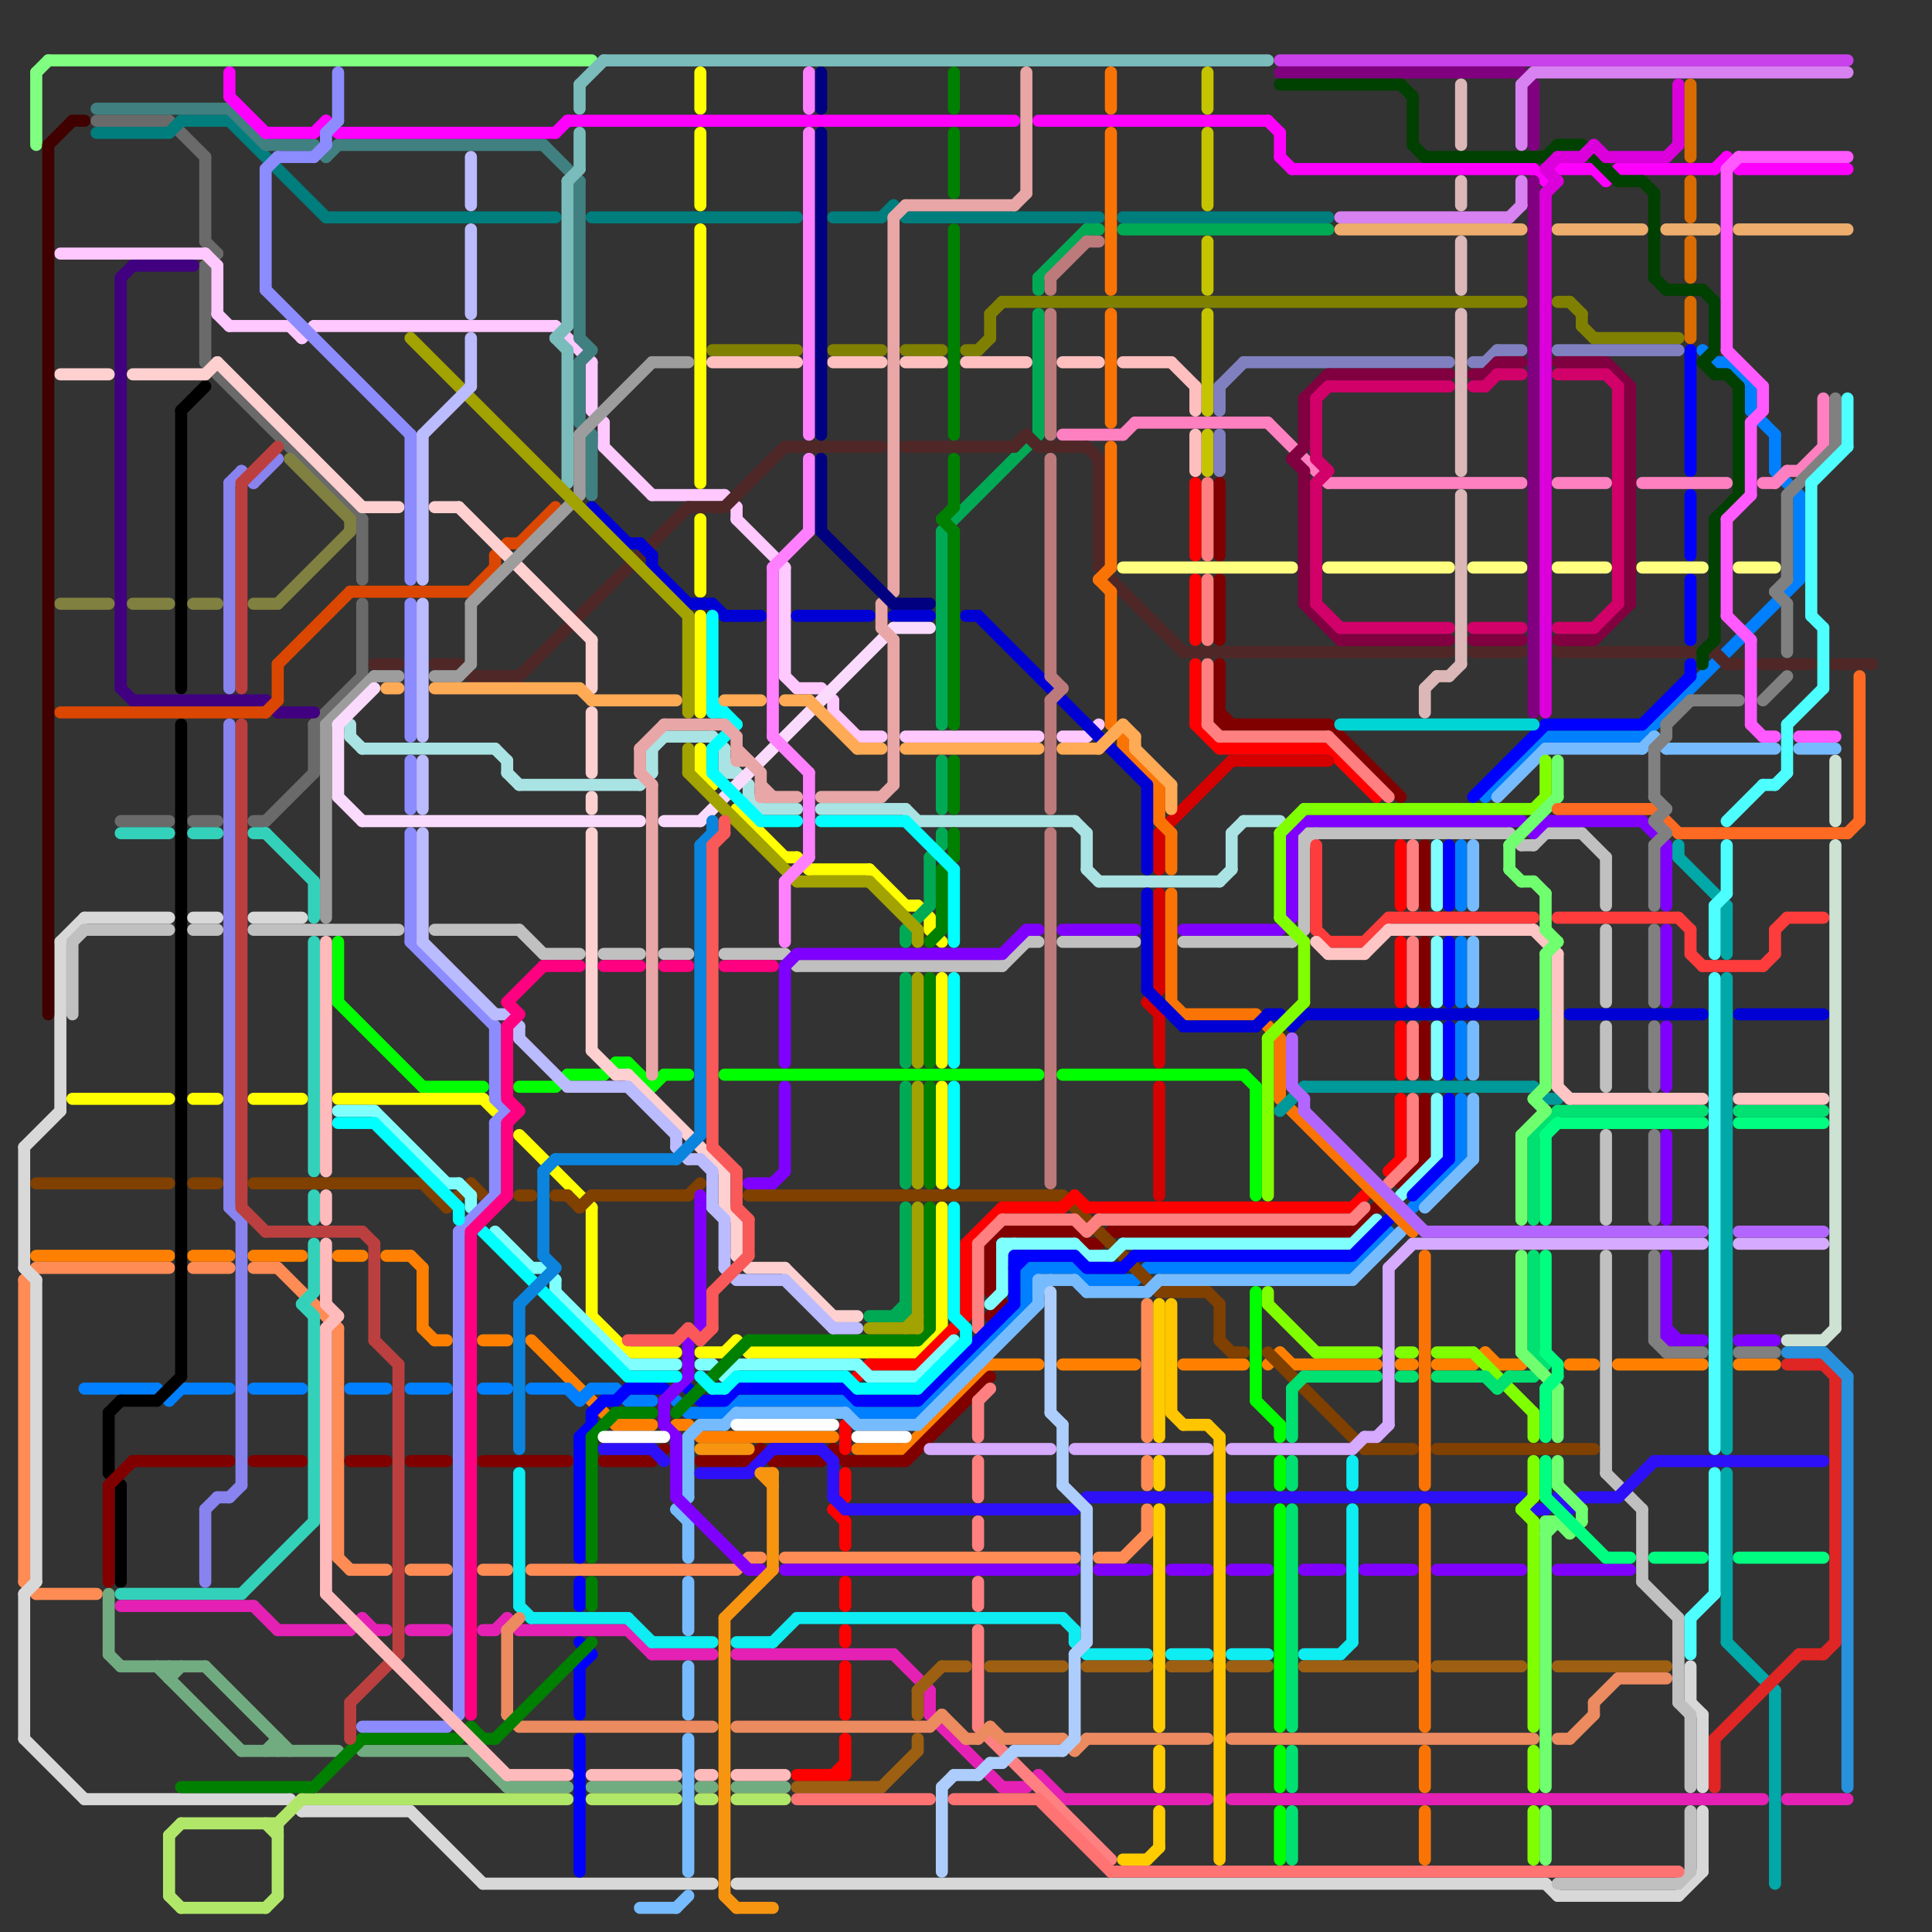 
<svg version="1.1" xmlns="http://www.w3.org/2000/svg" viewBox="0 0 160 160">
<rect x="0" y="0" width="160" height="160" fill="#333333" stroke="none"/>
<style>line { stroke-width: 1; fill: none; stroke-linecap: round; stroke-linejoin: round; } .c0 { stroke: #6a6a6a } .c1 { stroke: #ff8000 } .c2 { stroke: #ff8c55 } .c3 { stroke: #007d7d } .c4 { stroke: #0080ff } .c5 { stroke: #000000 } .c6 { stroke: #800000 } .c7 { stroke: #34d1ba } .c8 { stroke: #e421b4 } .c9 { stroke: #71ac81 } .c10 { stroke: #d8d8d8 } .c11 { stroke: #ffc8ff } .c12 { stroke: #400080 } .c13 { stroke: #80ff80 } .c14 { stroke: #db4700 } .c15 { stroke: #c0c0c0 } .c16 { stroke: #408080 } .c17 { stroke: #ffff00 } .c18 { stroke: #804000 } .c19 { stroke: #ff00ff } .c20 { stroke: #ff0000 } .c21 { stroke: #ff8080 } .c22 { stroke: #80ffff } .c23 { stroke: #0000ff } .c24 { stroke: #77bbff } .c25 { stroke: #c4c400 } .c26 { stroke: #ffc600 } .c27 { stroke: #d5aaff } .c28 { stroke: #2d10f8 } .c29 { stroke: #8000ff } .c30 { stroke: #0dedf2 } .c31 { stroke: #9d5f11 } .c32 { stroke: #ec8a60 } .c33 { stroke: #ff7373 } .c34 { stroke: #00aa55 } .c35 { stroke: #808000 } .c36 { stroke: #ff80c0 } .c37 { stroke: #ffff80 } .c38 { stroke: #7abcbc } .c39 { stroke: #502727 } .c40 { stroke: #d50000 } .c41 { stroke: #aae3e3 } .c42 { stroke: #fa7405 } .c43 { stroke: #0000d5 } .c44 { stroke: #00ff00 } .c45 { stroke: #8080c0 } .c46 { stroke: #80ff00 } .c47 { stroke: #c941eb } .c48 { stroke: #800080 } .c49 { stroke: #004000 } .c50 { stroke: #009999 } .c51 { stroke: #00e171 } .c52 { stroke: #800040 } .c53 { stroke: #b366ff } .c54 { stroke: #d20069 } .c55 { stroke: #ff3c3c } .c56 { stroke: #ffc4c4 } .c57 { stroke: #ffd0d0 } .c58 { stroke: #808040 } .c59 { stroke: #d881f1 } .c60 { stroke: #edad6d } .c61 { stroke: #00d5d5 } .c62 { stroke: #dbb7b7 } .c63 { stroke: #6fff6f } .c64 { stroke: #00ff80 } .c65 { stroke: #db00db } .c66 { stroke: #ff6a22 } .c67 { stroke: #808080 } .c68 { stroke: #00a8a8 } .c69 { stroke: #b1e769 } .c70 { stroke: #d96c00 } .c71 { stroke: #4dffff } .c72 { stroke: #e02525 } .c73 { stroke: #ff59ff } .c74 { stroke: #cde2d3 } .c75 { stroke: #2791de } .c76 { stroke: #008000 } .c77 { stroke: #8883ef } .c78 { stroke: #bc3f3f } .c79 { stroke: #8c8cff } .c80 { stroke: #ffbbbb } .c81 { stroke: #9d9d9d } .c82 { stroke: #fbdbfd } .c83 { stroke: #00ffff } .c84 { stroke: #ffaa55 } .c85 { stroke: #a2a200 } .c86 { stroke: #bbbbff } .c87 { stroke: #ff0080 } .c88 { stroke: #400000 } .c89 { stroke: #0b84dd } .c90 { stroke: #ffffff } .c91 { stroke: #f95959 } .c92 { stroke: #e8a6a6 } .c93 { stroke: #f89510 } .c94 { stroke: #ffbfbf } .c95 { stroke: #ff80ff } .c96 { stroke: #000080 } .c97 { stroke: #adcefc } .c98 { stroke: #bc7a7a } .c99 { stroke: #ffcc00 }</style><line class="c0" x1="10" y1="68" x2="14" y2="68"/><line class="c0" x1="17" y1="13" x2="17" y2="20"/><line class="c0" x1="17" y1="22" x2="17" y2="30"/><line class="c0" x1="26" y1="60" x2="26" y2="64"/><line class="c0" x1="8" y1="10" x2="14" y2="10"/><line class="c0" x1="17" y1="20" x2="18" y2="21"/><line class="c0" x1="21" y1="68" x2="22" y2="68"/><line class="c0" x1="22" y1="68" x2="26" y2="64"/><line class="c0" x1="17" y1="30" x2="30" y2="43"/><line class="c0" x1="30" y1="43" x2="30" y2="48"/><line class="c0" x1="30" y1="50" x2="30" y2="56"/><line class="c0" x1="16" y1="68" x2="18" y2="68"/><line class="c0" x1="26" y1="60" x2="30" y2="56"/><line class="c0" x1="17" y1="22" x2="18" y2="21"/><line class="c0" x1="14" y1="10" x2="17" y2="13"/><line class="c1" x1="124" y1="113" x2="126" y2="113"/><line class="c1" x1="134" y1="113" x2="141" y2="113"/><line class="c1" x1="122" y1="113" x2="123" y2="112"/><line class="c1" x1="107" y1="113" x2="114" y2="113"/><line class="c1" x1="28" y1="104" x2="30" y2="104"/><line class="c1" x1="36" y1="111" x2="37" y2="111"/><line class="c1" x1="106" y1="112" x2="107" y2="113"/><line class="c1" x1="3" y1="104" x2="14" y2="104"/><line class="c1" x1="57" y1="118" x2="58" y2="119"/><line class="c1" x1="35" y1="105" x2="35" y2="110"/><line class="c1" x1="51" y1="118" x2="54" y2="118"/><line class="c1" x1="75" y1="120" x2="82" y2="113"/><line class="c1" x1="35" y1="110" x2="36" y2="111"/><line class="c1" x1="44" y1="111" x2="51" y2="118"/><line class="c1" x1="119" y1="113" x2="122" y2="113"/><line class="c1" x1="123" y1="112" x2="124" y2="113"/><line class="c1" x1="71" y1="120" x2="75" y2="120"/><line class="c1" x1="144" y1="113" x2="147" y2="113"/><line class="c1" x1="98" y1="113" x2="103" y2="113"/><line class="c1" x1="40" y1="111" x2="42" y2="111"/><line class="c1" x1="130" y1="113" x2="132" y2="113"/><line class="c1" x1="58" y1="119" x2="69" y2="119"/><line class="c1" x1="16" y1="104" x2="19" y2="104"/><line class="c1" x1="56" y1="118" x2="57" y2="118"/><line class="c1" x1="21" y1="104" x2="25" y2="104"/><line class="c1" x1="116" y1="113" x2="117" y2="113"/><line class="c1" x1="82" y1="113" x2="86" y2="113"/><line class="c1" x1="105" y1="113" x2="106" y2="112"/><line class="c1" x1="34" y1="104" x2="35" y2="105"/><line class="c1" x1="32" y1="104" x2="34" y2="104"/><line class="c1" x1="88" y1="113" x2="94" y2="113"/><line class="c2" x1="95" y1="121" x2="95" y2="123"/><line class="c2" x1="2" y1="106" x2="2" y2="131"/><line class="c2" x1="40" y1="130" x2="42" y2="130"/><line class="c2" x1="2" y1="106" x2="3" y2="105"/><line class="c2" x1="2" y1="131" x2="3" y2="132"/><line class="c2" x1="29" y1="130" x2="32" y2="130"/><line class="c2" x1="3" y1="105" x2="14" y2="105"/><line class="c2" x1="62" y1="129" x2="63" y2="129"/><line class="c2" x1="21" y1="105" x2="23" y2="105"/><line class="c2" x1="34" y1="130" x2="37" y2="130"/><line class="c2" x1="3" y1="132" x2="8" y2="132"/><line class="c2" x1="28" y1="110" x2="28" y2="129"/><line class="c2" x1="95" y1="125" x2="95" y2="127"/><line class="c2" x1="65" y1="129" x2="89" y2="129"/><line class="c2" x1="93" y1="129" x2="95" y2="127"/><line class="c2" x1="28" y1="129" x2="29" y2="130"/><line class="c2" x1="95" y1="108" x2="95" y2="119"/><line class="c2" x1="23" y1="105" x2="28" y2="110"/><line class="c2" x1="61" y1="130" x2="62" y2="129"/><line class="c2" x1="16" y1="105" x2="19" y2="105"/><line class="c2" x1="91" y1="129" x2="93" y2="129"/><line class="c2" x1="44" y1="130" x2="61" y2="130"/><line class="c3" x1="49" y1="18" x2="66" y2="18"/><line class="c3" x1="75" y1="18" x2="91" y2="18"/><line class="c3" x1="27" y1="18" x2="46" y2="18"/><line class="c3" x1="14" y1="11" x2="15" y2="10"/><line class="c3" x1="15" y1="10" x2="19" y2="10"/><line class="c3" x1="8" y1="11" x2="14" y2="11"/><line class="c3" x1="69" y1="18" x2="73" y2="18"/><line class="c3" x1="19" y1="10" x2="27" y2="18"/><line class="c3" x1="74" y1="17" x2="75" y2="18"/><line class="c3" x1="93" y1="18" x2="110" y2="18"/><line class="c3" x1="73" y1="18" x2="74" y2="17"/><line class="c4" x1="60" y1="117" x2="61" y2="116"/><line class="c4" x1="121" y1="91" x2="121" y2="96"/><line class="c4" x1="15" y1="115" x2="19" y2="115"/><line class="c4" x1="49" y1="115" x2="51" y2="115"/><line class="c4" x1="70" y1="116" x2="71" y2="117"/><line class="c4" x1="121" y1="78" x2="121" y2="83"/><line class="c4" x1="128" y1="61" x2="136" y2="61"/><line class="c4" x1="71" y1="117" x2="76" y2="117"/><line class="c4" x1="147" y1="36" x2="147" y2="39"/><line class="c4" x1="123" y1="66" x2="128" y2="61"/><line class="c4" x1="21" y1="115" x2="25" y2="115"/><line class="c4" x1="57" y1="117" x2="60" y2="117"/><line class="c4" x1="112" y1="105" x2="115" y2="102"/><line class="c4" x1="149" y1="41" x2="149" y2="48"/><line class="c4" x1="147" y1="39" x2="149" y2="41"/><line class="c4" x1="14" y1="116" x2="15" y2="115"/><line class="c4" x1="121" y1="85" x2="121" y2="89"/><line class="c4" x1="51" y1="115" x2="52" y2="116"/><line class="c4" x1="47" y1="115" x2="48" y2="116"/><line class="c4" x1="34" y1="115" x2="37" y2="115"/><line class="c4" x1="76" y1="117" x2="85" y2="108"/><line class="c4" x1="85" y1="105" x2="85" y2="108"/><line class="c4" x1="121" y1="70" x2="121" y2="75"/><line class="c4" x1="89" y1="105" x2="90" y2="106"/><line class="c4" x1="117" y1="100" x2="121" y2="96"/><line class="c4" x1="7" y1="115" x2="13" y2="115"/><line class="c4" x1="145" y1="32" x2="145" y2="34"/><line class="c4" x1="13" y1="115" x2="14" y2="116"/><line class="c4" x1="95" y1="105" x2="112" y2="105"/><line class="c4" x1="61" y1="116" x2="70" y2="116"/><line class="c4" x1="143" y1="30" x2="145" y2="32"/><line class="c4" x1="29" y1="115" x2="32" y2="115"/><line class="c4" x1="85" y1="105" x2="89" y2="105"/><line class="c4" x1="90" y1="106" x2="94" y2="106"/><line class="c4" x1="48" y1="116" x2="49" y2="115"/><line class="c4" x1="85" y1="106" x2="86" y2="105"/><line class="c4" x1="94" y1="106" x2="95" y2="105"/><line class="c4" x1="136" y1="61" x2="149" y2="48"/><line class="c4" x1="142" y1="30" x2="143" y2="30"/><line class="c4" x1="56" y1="116" x2="57" y2="117"/><line class="c4" x1="44" y1="115" x2="47" y2="115"/><line class="c4" x1="52" y1="116" x2="54" y2="116"/><line class="c4" x1="145" y1="34" x2="147" y2="36"/><line class="c4" x1="40" y1="115" x2="42" y2="115"/><line class="c4" x1="141" y1="29" x2="142" y2="30"/><line class="c5" x1="9" y1="117" x2="9" y2="122"/><line class="c5" x1="15" y1="34" x2="17" y2="32"/><line class="c5" x1="9" y1="122" x2="10" y2="123"/><line class="c5" x1="13" y1="116" x2="15" y2="114"/><line class="c5" x1="15" y1="34" x2="15" y2="57"/><line class="c5" x1="9" y1="117" x2="10" y2="116"/><line class="c5" x1="10" y1="123" x2="10" y2="131"/><line class="c5" x1="15" y1="60" x2="15" y2="114"/><line class="c5" x1="10" y1="116" x2="13" y2="116"/><line class="c6" x1="118" y1="91" x2="118" y2="96"/><line class="c6" x1="68" y1="121" x2="69" y2="120"/><line class="c6" x1="82" y1="109" x2="83" y2="108"/><line class="c6" x1="11" y1="121" x2="19" y2="121"/><line class="c6" x1="63" y1="120" x2="64" y2="121"/><line class="c6" x1="101" y1="55" x2="101" y2="60"/><line class="c6" x1="110" y1="60" x2="116" y2="66"/><line class="c6" x1="34" y1="121" x2="37" y2="121"/><line class="c6" x1="54" y1="121" x2="55" y2="120"/><line class="c6" x1="82" y1="103" x2="82" y2="107"/><line class="c6" x1="118" y1="78" x2="118" y2="83"/><line class="c6" x1="101" y1="40" x2="101" y2="46"/><line class="c6" x1="101" y1="59" x2="102" y2="60"/><line class="c6" x1="9" y1="123" x2="11" y2="121"/><line class="c6" x1="69" y1="120" x2="70" y2="121"/><line class="c6" x1="58" y1="121" x2="62" y2="121"/><line class="c6" x1="40" y1="121" x2="47" y2="121"/><line class="c6" x1="70" y1="121" x2="75" y2="121"/><line class="c6" x1="83" y1="102" x2="89" y2="102"/><line class="c6" x1="116" y1="98" x2="118" y2="96"/><line class="c6" x1="89" y1="102" x2="90" y2="103"/><line class="c6" x1="64" y1="121" x2="68" y2="121"/><line class="c6" x1="118" y1="70" x2="118" y2="75"/><line class="c6" x1="82" y1="103" x2="83" y2="102"/><line class="c6" x1="50" y1="121" x2="54" y2="121"/><line class="c6" x1="101" y1="48" x2="101" y2="53"/><line class="c6" x1="101" y1="60" x2="110" y2="60"/><line class="c6" x1="92" y1="102" x2="112" y2="102"/><line class="c6" x1="21" y1="121" x2="25" y2="121"/><line class="c6" x1="90" y1="103" x2="91" y2="103"/><line class="c6" x1="62" y1="121" x2="63" y2="120"/><line class="c6" x1="118" y1="85" x2="118" y2="89"/><line class="c6" x1="112" y1="102" x2="114" y2="100"/><line class="c6" x1="9" y1="123" x2="9" y2="131"/><line class="c6" x1="82" y1="107" x2="83" y2="108"/><line class="c6" x1="29" y1="121" x2="32" y2="121"/><line class="c6" x1="75" y1="121" x2="82" y2="114"/><line class="c6" x1="91" y1="103" x2="92" y2="102"/><line class="c7" x1="25" y1="108" x2="26" y2="107"/><line class="c7" x1="10" y1="69" x2="14" y2="69"/><line class="c7" x1="26" y1="99" x2="26" y2="101"/><line class="c7" x1="20" y1="132" x2="26" y2="126"/><line class="c7" x1="22" y1="69" x2="26" y2="73"/><line class="c7" x1="25" y1="108" x2="26" y2="109"/><line class="c7" x1="21" y1="69" x2="22" y2="69"/><line class="c7" x1="26" y1="103" x2="26" y2="107"/><line class="c7" x1="10" y1="132" x2="20" y2="132"/><line class="c7" x1="26" y1="78" x2="26" y2="97"/><line class="c7" x1="26" y1="73" x2="26" y2="76"/><line class="c7" x1="26" y1="109" x2="26" y2="126"/><line class="c7" x1="16" y1="69" x2="18" y2="69"/><line class="c8" x1="21" y1="133" x2="23" y2="135"/><line class="c8" x1="43" y1="135" x2="52" y2="135"/><line class="c8" x1="40" y1="135" x2="41" y2="135"/><line class="c8" x1="31" y1="135" x2="32" y2="135"/><line class="c8" x1="34" y1="135" x2="37" y2="135"/><line class="c8" x1="74" y1="137" x2="77" y2="140"/><line class="c8" x1="29" y1="135" x2="30" y2="134"/><line class="c8" x1="86" y1="147" x2="88" y2="149"/><line class="c8" x1="102" y1="149" x2="146" y2="149"/><line class="c8" x1="77" y1="140" x2="77" y2="142"/><line class="c8" x1="61" y1="137" x2="74" y2="137"/><line class="c8" x1="77" y1="142" x2="83" y2="148"/><line class="c8" x1="10" y1="133" x2="21" y2="133"/><line class="c8" x1="83" y1="148" x2="85" y2="148"/><line class="c8" x1="54" y1="137" x2="59" y2="137"/><line class="c8" x1="88" y1="149" x2="100" y2="149"/><line class="c8" x1="30" y1="134" x2="31" y2="135"/><line class="c8" x1="23" y1="135" x2="29" y2="135"/><line class="c8" x1="85" y1="148" x2="86" y2="147"/><line class="c8" x1="148" y1="149" x2="153" y2="149"/><line class="c8" x1="42" y1="134" x2="43" y2="135"/><line class="c8" x1="52" y1="135" x2="54" y2="137"/><line class="c8" x1="41" y1="135" x2="42" y2="134"/><line class="c9" x1="39" y1="145" x2="42" y2="148"/><line class="c9" x1="22" y1="145" x2="23" y2="144"/><line class="c9" x1="42" y1="148" x2="47" y2="148"/><line class="c9" x1="49" y1="148" x2="56" y2="148"/><line class="c9" x1="14" y1="138" x2="14" y2="139"/><line class="c9" x1="23" y1="144" x2="23" y2="145"/><line class="c9" x1="9" y1="137" x2="10" y2="138"/><line class="c9" x1="10" y1="138" x2="17" y2="138"/><line class="c9" x1="13" y1="138" x2="20" y2="145"/><line class="c9" x1="30" y1="145" x2="39" y2="145"/><line class="c9" x1="17" y1="138" x2="24" y2="145"/><line class="c9" x1="58" y1="148" x2="59" y2="148"/><line class="c9" x1="14" y1="139" x2="15" y2="138"/><line class="c9" x1="20" y1="145" x2="28" y2="145"/><line class="c9" x1="61" y1="148" x2="65" y2="148"/><line class="c9" x1="9" y1="132" x2="9" y2="137"/><line class="c10" x1="2" y1="95" x2="5" y2="92"/><line class="c10" x1="2" y1="95" x2="2" y2="105"/><line class="c10" x1="24" y1="149" x2="25" y2="150"/><line class="c10" x1="16" y1="76" x2="18" y2="76"/><line class="c10" x1="141" y1="142" x2="141" y2="148"/><line class="c10" x1="2" y1="105" x2="3" y2="106"/><line class="c10" x1="128" y1="156" x2="129" y2="157"/><line class="c10" x1="25" y1="150" x2="34" y2="150"/><line class="c10" x1="2" y1="132" x2="3" y2="131"/><line class="c10" x1="61" y1="156" x2="128" y2="156"/><line class="c10" x1="2" y1="132" x2="2" y2="144"/><line class="c10" x1="129" y1="157" x2="139" y2="157"/><line class="c10" x1="5" y1="78" x2="5" y2="92"/><line class="c10" x1="21" y1="76" x2="25" y2="76"/><line class="c10" x1="141" y1="150" x2="141" y2="155"/><line class="c10" x1="40" y1="156" x2="59" y2="156"/><line class="c10" x1="2" y1="144" x2="7" y2="149"/><line class="c10" x1="139" y1="157" x2="141" y2="155"/><line class="c10" x1="5" y1="78" x2="7" y2="76"/><line class="c10" x1="140" y1="138" x2="140" y2="141"/><line class="c10" x1="7" y1="149" x2="24" y2="149"/><line class="c10" x1="3" y1="106" x2="3" y2="131"/><line class="c10" x1="34" y1="150" x2="40" y2="156"/><line class="c10" x1="140" y1="141" x2="141" y2="142"/><line class="c10" x1="7" y1="76" x2="14" y2="76"/><line class="c11" x1="69" y1="58" x2="69" y2="59"/><line class="c11" x1="18" y1="26" x2="19" y2="27"/><line class="c11" x1="50" y1="35" x2="50" y2="37"/><line class="c11" x1="88" y1="61" x2="90" y2="61"/><line class="c11" x1="49" y1="34" x2="50" y2="35"/><line class="c11" x1="19" y1="27" x2="24" y2="27"/><line class="c11" x1="69" y1="59" x2="71" y2="61"/><line class="c11" x1="90" y1="61" x2="91" y2="60"/><line class="c11" x1="54" y1="41" x2="60" y2="41"/><line class="c11" x1="66" y1="57" x2="68" y2="57"/><line class="c11" x1="65" y1="56" x2="66" y2="57"/><line class="c11" x1="75" y1="61" x2="86" y2="61"/><line class="c11" x1="25" y1="28" x2="26" y2="27"/><line class="c11" x1="71" y1="61" x2="73" y2="61"/><line class="c11" x1="60" y1="41" x2="61" y2="42"/><line class="c11" x1="68" y1="57" x2="69" y2="58"/><line class="c11" x1="49" y1="30" x2="49" y2="34"/><line class="c11" x1="5" y1="21" x2="17" y2="21"/><line class="c11" x1="61" y1="43" x2="65" y2="47"/><line class="c11" x1="26" y1="27" x2="46" y2="27"/><line class="c11" x1="61" y1="42" x2="61" y2="43"/><line class="c11" x1="17" y1="21" x2="18" y2="22"/><line class="c11" x1="46" y1="27" x2="49" y2="30"/><line class="c11" x1="65" y1="47" x2="65" y2="56"/><line class="c11" x1="18" y1="22" x2="18" y2="26"/><line class="c11" x1="50" y1="37" x2="54" y2="41"/><line class="c11" x1="24" y1="27" x2="25" y2="28"/><line class="c12" x1="10" y1="23" x2="10" y2="57"/><line class="c12" x1="22" y1="58" x2="23" y2="59"/><line class="c12" x1="10" y1="23" x2="11" y2="22"/><line class="c12" x1="11" y1="58" x2="22" y2="58"/><line class="c12" x1="11" y1="22" x2="16" y2="22"/><line class="c12" x1="10" y1="57" x2="11" y2="58"/><line class="c12" x1="23" y1="59" x2="26" y2="59"/><line class="c13" x1="3" y1="6" x2="4" y2="5"/><line class="c13" x1="3" y1="6" x2="3" y2="12"/><line class="c13" x1="4" y1="5" x2="49" y2="5"/><line class="c14" x1="41" y1="46" x2="42" y2="45"/><line class="c14" x1="43" y1="45" x2="46" y2="42"/><line class="c14" x1="5" y1="59" x2="22" y2="59"/><line class="c14" x1="23" y1="55" x2="23" y2="58"/><line class="c14" x1="41" y1="46" x2="41" y2="47"/><line class="c14" x1="42" y1="45" x2="43" y2="45"/><line class="c14" x1="22" y1="59" x2="23" y2="58"/><line class="c14" x1="29" y1="49" x2="39" y2="49"/><line class="c14" x1="23" y1="55" x2="29" y2="49"/><line class="c14" x1="39" y1="49" x2="41" y2="47"/><line class="c15" x1="127" y1="70" x2="128" y2="69"/><line class="c15" x1="125" y1="69" x2="126" y2="70"/><line class="c15" x1="108" y1="69" x2="108" y2="77"/><line class="c15" x1="128" y1="69" x2="131" y2="69"/><line class="c15" x1="108" y1="70" x2="109" y2="69"/><line class="c15" x1="139" y1="156" x2="140" y2="155"/><line class="c15" x1="65" y1="79" x2="66" y2="80"/><line class="c15" x1="139" y1="134" x2="139" y2="141"/><line class="c15" x1="136" y1="125" x2="136" y2="131"/><line class="c15" x1="21" y1="77" x2="33" y2="77"/><line class="c15" x1="50" y1="79" x2="53" y2="79"/><line class="c15" x1="7" y1="77" x2="14" y2="77"/><line class="c15" x1="133" y1="71" x2="133" y2="75"/><line class="c15" x1="133" y1="94" x2="133" y2="101"/><line class="c15" x1="133" y1="104" x2="133" y2="122"/><line class="c15" x1="140" y1="150" x2="140" y2="155"/><line class="c15" x1="88" y1="78" x2="94" y2="78"/><line class="c15" x1="107" y1="78" x2="108" y2="77"/><line class="c15" x1="36" y1="77" x2="43" y2="77"/><line class="c15" x1="126" y1="70" x2="127" y2="70"/><line class="c15" x1="43" y1="77" x2="45" y2="79"/><line class="c15" x1="45" y1="79" x2="48" y2="79"/><line class="c15" x1="98" y1="78" x2="107" y2="78"/><line class="c15" x1="16" y1="77" x2="18" y2="77"/><line class="c15" x1="55" y1="79" x2="57" y2="79"/><line class="c15" x1="133" y1="77" x2="133" y2="83"/><line class="c15" x1="133" y1="85" x2="133" y2="90"/><line class="c15" x1="83" y1="80" x2="85" y2="78"/><line class="c15" x1="60" y1="79" x2="65" y2="79"/><line class="c15" x1="139" y1="141" x2="140" y2="142"/><line class="c15" x1="6" y1="78" x2="7" y2="77"/><line class="c15" x1="131" y1="69" x2="133" y2="71"/><line class="c15" x1="136" y1="131" x2="139" y2="134"/><line class="c15" x1="85" y1="78" x2="86" y2="78"/><line class="c15" x1="129" y1="156" x2="139" y2="156"/><line class="c15" x1="6" y1="78" x2="6" y2="84"/><line class="c15" x1="133" y1="122" x2="136" y2="125"/><line class="c15" x1="108" y1="69" x2="125" y2="69"/><line class="c15" x1="66" y1="80" x2="83" y2="80"/><line class="c15" x1="140" y1="142" x2="140" y2="148"/><line class="c16" x1="48" y1="30" x2="48" y2="35"/><line class="c16" x1="28" y1="12" x2="45" y2="12"/><line class="c16" x1="19" y1="9" x2="22" y2="12"/><line class="c16" x1="48" y1="35" x2="49" y2="36"/><line class="c16" x1="48" y1="15" x2="48" y2="28"/><line class="c16" x1="27" y1="13" x2="28" y2="12"/><line class="c16" x1="49" y1="36" x2="49" y2="41"/><line class="c16" x1="48" y1="30" x2="49" y2="29"/><line class="c16" x1="8" y1="9" x2="19" y2="9"/><line class="c16" x1="26" y1="12" x2="27" y2="13"/><line class="c16" x1="48" y1="28" x2="49" y2="29"/><line class="c16" x1="45" y1="12" x2="48" y2="15"/><line class="c16" x1="22" y1="12" x2="26" y2="12"/><line class="c17" x1="58" y1="112" x2="60" y2="112"/><line class="c17" x1="49" y1="109" x2="52" y2="112"/><line class="c17" x1="58" y1="6" x2="58" y2="9"/><line class="c17" x1="49" y1="100" x2="49" y2="109"/><line class="c17" x1="78" y1="81" x2="78" y2="88"/><line class="c17" x1="16" y1="91" x2="18" y2="91"/><line class="c17" x1="76" y1="112" x2="78" y2="110"/><line class="c17" x1="77" y1="77" x2="78" y2="78"/><line class="c17" x1="58" y1="51" x2="58" y2="59"/><line class="c17" x1="78" y1="100" x2="78" y2="110"/><line class="c17" x1="43" y1="94" x2="49" y2="100"/><line class="c17" x1="78" y1="90" x2="78" y2="98"/><line class="c17" x1="60" y1="112" x2="61" y2="111"/><line class="c17" x1="61" y1="111" x2="62" y2="112"/><line class="c17" x1="62" y1="112" x2="76" y2="112"/><line class="c17" x1="6" y1="91" x2="14" y2="91"/><line class="c17" x1="65" y1="71" x2="66" y2="71"/><line class="c17" x1="75" y1="75" x2="76" y2="75"/><line class="c17" x1="58" y1="64" x2="59" y2="65"/><line class="c17" x1="66" y1="71" x2="67" y2="72"/><line class="c17" x1="61" y1="67" x2="65" y2="71"/><line class="c17" x1="58" y1="62" x2="58" y2="64"/><line class="c17" x1="77" y1="76" x2="77" y2="77"/><line class="c17" x1="52" y1="112" x2="56" y2="112"/><line class="c17" x1="58" y1="19" x2="58" y2="40"/><line class="c17" x1="72" y1="72" x2="75" y2="75"/><line class="c17" x1="67" y1="72" x2="72" y2="72"/><line class="c17" x1="28" y1="91" x2="40" y2="91"/><line class="c17" x1="58" y1="11" x2="58" y2="17"/><line class="c17" x1="76" y1="75" x2="77" y2="76"/><line class="c17" x1="58" y1="43" x2="58" y2="49"/><line class="c17" x1="21" y1="91" x2="25" y2="91"/><line class="c17" x1="40" y1="91" x2="41" y2="92"/><line class="c18" x1="105" y1="112" x2="113" y2="120"/><line class="c18" x1="3" y1="98" x2="14" y2="98"/><line class="c18" x1="119" y1="120" x2="132" y2="120"/><line class="c18" x1="113" y1="120" x2="117" y2="120"/><line class="c18" x1="48" y1="100" x2="49" y2="99"/><line class="c18" x1="88" y1="99" x2="96" y2="107"/><line class="c18" x1="101" y1="111" x2="102" y2="112"/><line class="c18" x1="46" y1="99" x2="47" y2="99"/><line class="c18" x1="37" y1="100" x2="39" y2="98"/><line class="c18" x1="62" y1="99" x2="88" y2="99"/><line class="c18" x1="101" y1="108" x2="101" y2="111"/><line class="c18" x1="35" y1="98" x2="37" y2="100"/><line class="c18" x1="43" y1="99" x2="44" y2="99"/><line class="c18" x1="100" y1="107" x2="101" y2="108"/><line class="c18" x1="102" y1="112" x2="103" y2="112"/><line class="c18" x1="96" y1="107" x2="100" y2="107"/><line class="c18" x1="49" y1="99" x2="57" y2="99"/><line class="c18" x1="21" y1="98" x2="35" y2="98"/><line class="c18" x1="39" y1="98" x2="40" y2="99"/><line class="c18" x1="47" y1="99" x2="48" y2="100"/><line class="c18" x1="57" y1="99" x2="58" y2="98"/><line class="c18" x1="16" y1="98" x2="18" y2="98"/><line class="c19" x1="86" y1="10" x2="105" y2="10"/><line class="c19" x1="106" y1="11" x2="106" y2="13"/><line class="c19" x1="28" y1="11" x2="46" y2="11"/><line class="c19" x1="47" y1="10" x2="84" y2="10"/><line class="c19" x1="129" y1="14" x2="132" y2="14"/><line class="c19" x1="142" y1="14" x2="143" y2="13"/><line class="c19" x1="127" y1="14" x2="128" y2="15"/><line class="c19" x1="144" y1="14" x2="153" y2="14"/><line class="c19" x1="26" y1="11" x2="27" y2="10"/><line class="c19" x1="105" y1="10" x2="106" y2="11"/><line class="c19" x1="106" y1="13" x2="107" y2="14"/><line class="c19" x1="143" y1="13" x2="144" y2="14"/><line class="c19" x1="128" y1="15" x2="129" y2="14"/><line class="c19" x1="19" y1="8" x2="22" y2="11"/><line class="c19" x1="46" y1="11" x2="47" y2="10"/><line class="c19" x1="19" y1="6" x2="19" y2="8"/><line class="c19" x1="133" y1="15" x2="134" y2="14"/><line class="c19" x1="107" y1="14" x2="127" y2="14"/><line class="c19" x1="134" y1="14" x2="142" y2="14"/><line class="c19" x1="27" y1="10" x2="28" y2="11"/><line class="c19" x1="22" y1="11" x2="26" y2="11"/><line class="c19" x1="132" y1="14" x2="133" y2="15"/><line class="c20" x1="116" y1="78" x2="116" y2="83"/><line class="c20" x1="99" y1="60" x2="101" y2="62"/><line class="c20" x1="69" y1="125" x2="70" y2="126"/><line class="c20" x1="90" y1="100" x2="112" y2="100"/><line class="c20" x1="70" y1="118" x2="70" y2="120"/><line class="c20" x1="116" y1="70" x2="116" y2="75"/><line class="c20" x1="99" y1="48" x2="99" y2="53"/><line class="c20" x1="70" y1="138" x2="70" y2="142"/><line class="c20" x1="66" y1="147" x2="70" y2="147"/><line class="c20" x1="83" y1="100" x2="88" y2="100"/><line class="c20" x1="80" y1="103" x2="83" y2="100"/><line class="c20" x1="70" y1="135" x2="70" y2="136"/><line class="c20" x1="99" y1="40" x2="99" y2="46"/><line class="c20" x1="115" y1="97" x2="116" y2="96"/><line class="c20" x1="72" y1="113" x2="76" y2="113"/><line class="c20" x1="70" y1="144" x2="70" y2="147"/><line class="c20" x1="69" y1="147" x2="70" y2="146"/><line class="c20" x1="70" y1="131" x2="70" y2="133"/><line class="c20" x1="76" y1="113" x2="80" y2="109"/><line class="c20" x1="116" y1="85" x2="116" y2="89"/><line class="c20" x1="71" y1="114" x2="72" y2="113"/><line class="c20" x1="89" y1="99" x2="90" y2="100"/><line class="c20" x1="88" y1="100" x2="89" y2="99"/><line class="c20" x1="69" y1="125" x2="70" y2="124"/><line class="c20" x1="110" y1="62" x2="114" y2="66"/><line class="c20" x1="70" y1="126" x2="70" y2="128"/><line class="c20" x1="99" y1="55" x2="99" y2="60"/><line class="c20" x1="70" y1="122" x2="70" y2="124"/><line class="c20" x1="112" y1="100" x2="113" y2="99"/><line class="c20" x1="116" y1="91" x2="116" y2="96"/><line class="c20" x1="80" y1="103" x2="80" y2="109"/><line class="c20" x1="101" y1="62" x2="110" y2="62"/><line class="c21" x1="117" y1="91" x2="117" y2="96"/><line class="c21" x1="100" y1="60" x2="101" y2="61"/><line class="c21" x1="112" y1="101" x2="113" y2="100"/><line class="c21" x1="89" y1="101" x2="90" y2="102"/><line class="c21" x1="100" y1="55" x2="100" y2="60"/><line class="c21" x1="81" y1="131" x2="81" y2="133"/><line class="c21" x1="115" y1="98" x2="117" y2="96"/><line class="c21" x1="81" y1="126" x2="81" y2="128"/><line class="c21" x1="110" y1="61" x2="115" y2="66"/><line class="c21" x1="81" y1="143" x2="92" y2="154"/><line class="c21" x1="91" y1="101" x2="112" y2="101"/><line class="c21" x1="90" y1="102" x2="91" y2="101"/><line class="c21" x1="81" y1="121" x2="81" y2="124"/><line class="c21" x1="101" y1="61" x2="110" y2="61"/><line class="c21" x1="117" y1="85" x2="117" y2="89"/><line class="c21" x1="81" y1="116" x2="82" y2="115"/><line class="c21" x1="81" y1="135" x2="81" y2="143"/><line class="c21" x1="81" y1="116" x2="81" y2="119"/><line class="c21" x1="83" y1="101" x2="89" y2="101"/><line class="c21" x1="100" y1="40" x2="100" y2="46"/><line class="c21" x1="117" y1="70" x2="117" y2="75"/><line class="c21" x1="100" y1="48" x2="100" y2="53"/><line class="c21" x1="81" y1="103" x2="83" y2="101"/><line class="c21" x1="81" y1="103" x2="81" y2="110"/><line class="c21" x1="117" y1="78" x2="117" y2="83"/><line class="c22" x1="37" y1="98" x2="38" y2="98"/><line class="c22" x1="58" y1="113" x2="59" y2="113"/><line class="c22" x1="41" y1="102" x2="44" y2="105"/><line class="c22" x1="83" y1="103" x2="89" y2="103"/><line class="c22" x1="92" y1="104" x2="93" y2="103"/><line class="c22" x1="44" y1="105" x2="45" y2="105"/><line class="c22" x1="83" y1="104" x2="84" y2="103"/><line class="c22" x1="89" y1="103" x2="90" y2="104"/><line class="c22" x1="76" y1="114" x2="79" y2="111"/><line class="c22" x1="93" y1="103" x2="112" y2="103"/><line class="c22" x1="45" y1="105" x2="46" y2="106"/><line class="c22" x1="82" y1="108" x2="83" y2="107"/><line class="c22" x1="119" y1="91" x2="119" y2="96"/><line class="c22" x1="83" y1="103" x2="83" y2="107"/><line class="c22" x1="61" y1="113" x2="71" y2="113"/><line class="c22" x1="28" y1="92" x2="31" y2="92"/><line class="c22" x1="90" y1="104" x2="92" y2="104"/><line class="c22" x1="112" y1="103" x2="114" y2="101"/><line class="c22" x1="39" y1="99" x2="39" y2="100"/><line class="c22" x1="119" y1="78" x2="119" y2="83"/><line class="c22" x1="52" y1="113" x2="56" y2="113"/><line class="c22" x1="38" y1="98" x2="39" y2="99"/><line class="c22" x1="31" y1="92" x2="37" y2="98"/><line class="c22" x1="71" y1="113" x2="72" y2="114"/><line class="c22" x1="119" y1="85" x2="119" y2="89"/><line class="c22" x1="116" y1="99" x2="119" y2="96"/><line class="c22" x1="46" y1="107" x2="52" y2="113"/><line class="c22" x1="72" y1="114" x2="76" y2="114"/><line class="c22" x1="60" y1="114" x2="61" y2="113"/><line class="c22" x1="46" y1="106" x2="46" y2="107"/><line class="c22" x1="119" y1="70" x2="119" y2="75"/><line class="c22" x1="59" y1="113" x2="60" y2="114"/><line class="c23" x1="84" y1="105" x2="85" y2="104"/><line class="c23" x1="50" y1="116" x2="51" y2="116"/><line class="c23" x1="140" y1="29" x2="140" y2="39"/><line class="c23" x1="48" y1="144" x2="48" y2="155"/><line class="c23" x1="84" y1="104" x2="84" y2="108"/><line class="c23" x1="120" y1="70" x2="120" y2="75"/><line class="c23" x1="52" y1="115" x2="55" y2="115"/><line class="c23" x1="84" y1="104" x2="89" y2="104"/><line class="c23" x1="140" y1="48" x2="140" y2="53"/><line class="c23" x1="49" y1="117" x2="50" y2="116"/><line class="c23" x1="48" y1="131" x2="48" y2="133"/><line class="c23" x1="94" y1="104" x2="112" y2="104"/><line class="c23" x1="51" y1="116" x2="52" y2="115"/><line class="c23" x1="48" y1="136" x2="49" y2="137"/><line class="c23" x1="60" y1="116" x2="61" y2="115"/><line class="c23" x1="140" y1="55" x2="140" y2="56"/><line class="c23" x1="71" y1="116" x2="76" y2="116"/><line class="c23" x1="61" y1="115" x2="70" y2="115"/><line class="c23" x1="89" y1="104" x2="90" y2="105"/><line class="c23" x1="120" y1="85" x2="120" y2="89"/><line class="c23" x1="58" y1="116" x2="60" y2="116"/><line class="c23" x1="48" y1="138" x2="48" y2="142"/><line class="c23" x1="48" y1="138" x2="49" y2="137"/><line class="c23" x1="48" y1="119" x2="48" y2="129"/><line class="c23" x1="76" y1="116" x2="84" y2="108"/><line class="c23" x1="136" y1="60" x2="140" y2="56"/><line class="c23" x1="93" y1="105" x2="94" y2="104"/><line class="c23" x1="120" y1="91" x2="120" y2="96"/><line class="c23" x1="48" y1="119" x2="49" y2="118"/><line class="c23" x1="112" y1="104" x2="115" y2="101"/><line class="c23" x1="49" y1="117" x2="49" y2="118"/><line class="c23" x1="122" y1="66" x2="128" y2="60"/><line class="c23" x1="70" y1="115" x2="71" y2="116"/><line class="c23" x1="128" y1="60" x2="136" y2="60"/><line class="c23" x1="120" y1="78" x2="120" y2="83"/><line class="c23" x1="57" y1="115" x2="58" y2="116"/><line class="c23" x1="140" y1="41" x2="140" y2="46"/><line class="c23" x1="90" y1="105" x2="93" y2="105"/><line class="c23" x1="117" y1="99" x2="120" y2="96"/><line class="c24" x1="95" y1="107" x2="96" y2="106"/><line class="c24" x1="57" y1="144" x2="57" y2="155"/><line class="c24" x1="86" y1="106" x2="86" y2="108"/><line class="c24" x1="61" y1="117" x2="70" y2="117"/><line class="c24" x1="90" y1="107" x2="95" y2="107"/><line class="c24" x1="124" y1="66" x2="128" y2="62"/><line class="c24" x1="56" y1="125" x2="57" y2="126"/><line class="c24" x1="57" y1="119" x2="57" y2="124"/><line class="c24" x1="128" y1="62" x2="136" y2="62"/><line class="c24" x1="122" y1="85" x2="122" y2="89"/><line class="c24" x1="86" y1="106" x2="89" y2="106"/><line class="c24" x1="118" y1="100" x2="122" y2="96"/><line class="c24" x1="57" y1="138" x2="57" y2="142"/><line class="c24" x1="56" y1="158" x2="57" y2="157"/><line class="c24" x1="60" y1="118" x2="61" y2="117"/><line class="c24" x1="86" y1="107" x2="87" y2="106"/><line class="c24" x1="122" y1="70" x2="122" y2="75"/><line class="c24" x1="70" y1="117" x2="71" y2="118"/><line class="c24" x1="58" y1="118" x2="60" y2="118"/><line class="c24" x1="112" y1="106" x2="116" y2="102"/><line class="c24" x1="57" y1="131" x2="57" y2="135"/><line class="c24" x1="53" y1="158" x2="56" y2="158"/><line class="c24" x1="57" y1="126" x2="57" y2="129"/><line class="c24" x1="149" y1="62" x2="152" y2="62"/><line class="c24" x1="122" y1="78" x2="122" y2="83"/><line class="c24" x1="57" y1="119" x2="58" y2="118"/><line class="c24" x1="138" y1="62" x2="147" y2="62"/><line class="c24" x1="76" y1="118" x2="86" y2="108"/><line class="c24" x1="56" y1="125" x2="57" y2="124"/><line class="c24" x1="96" y1="106" x2="112" y2="106"/><line class="c24" x1="71" y1="118" x2="76" y2="118"/><line class="c24" x1="122" y1="91" x2="122" y2="96"/><line class="c24" x1="89" y1="106" x2="90" y2="107"/><line class="c24" x1="136" y1="62" x2="137" y2="61"/><line class="c24" x1="137" y1="61" x2="138" y2="62"/><line class="c25" x1="100" y1="20" x2="100" y2="24"/><line class="c25" x1="100" y1="6" x2="100" y2="9"/><line class="c25" x1="100" y1="11" x2="100" y2="17"/><line class="c25" x1="100" y1="36" x2="100" y2="39"/><line class="c25" x1="100" y1="26" x2="100" y2="34"/><line class="c26" x1="97" y1="117" x2="98" y2="118"/><line class="c26" x1="98" y1="118" x2="100" y2="118"/><line class="c26" x1="100" y1="118" x2="101" y2="119"/><line class="c26" x1="97" y1="108" x2="97" y2="117"/><line class="c26" x1="101" y1="119" x2="101" y2="154"/><line class="c27" x1="77" y1="120" x2="87" y2="120"/><line class="c27" x1="102" y1="120" x2="112" y2="120"/><line class="c27" x1="114" y1="119" x2="115" y2="118"/><line class="c27" x1="112" y1="120" x2="113" y2="119"/><line class="c27" x1="89" y1="120" x2="100" y2="120"/><line class="c27" x1="115" y1="105" x2="115" y2="118"/><line class="c27" x1="144" y1="103" x2="151" y2="103"/><line class="c27" x1="115" y1="105" x2="117" y2="103"/><line class="c27" x1="113" y1="119" x2="114" y2="119"/><line class="c27" x1="117" y1="103" x2="141" y2="103"/><line class="c28" x1="54" y1="120" x2="55" y2="121"/><line class="c28" x1="134" y1="124" x2="137" y2="121"/><line class="c28" x1="127" y1="125" x2="128" y2="125"/><line class="c28" x1="50" y1="120" x2="54" y2="120"/><line class="c28" x1="131" y1="124" x2="134" y2="124"/><line class="c28" x1="69" y1="124" x2="70" y2="125"/><line class="c28" x1="90" y1="124" x2="100" y2="124"/><line class="c28" x1="126" y1="124" x2="127" y2="125"/><line class="c28" x1="69" y1="121" x2="69" y2="124"/><line class="c28" x1="62" y1="122" x2="64" y2="120"/><line class="c28" x1="70" y1="125" x2="89" y2="125"/><line class="c28" x1="130" y1="125" x2="131" y2="124"/><line class="c28" x1="129" y1="124" x2="130" y2="125"/><line class="c28" x1="137" y1="121" x2="151" y2="121"/><line class="c28" x1="89" y1="125" x2="90" y2="124"/><line class="c28" x1="128" y1="125" x2="129" y2="124"/><line class="c28" x1="102" y1="124" x2="126" y2="124"/><line class="c28" x1="58" y1="122" x2="62" y2="122"/><line class="c28" x1="68" y1="120" x2="69" y2="121"/><line class="c28" x1="64" y1="120" x2="68" y2="120"/><line class="c29" x1="57" y1="111" x2="58" y2="110"/><line class="c29" x1="108" y1="68" x2="126" y2="68"/><line class="c29" x1="102" y1="130" x2="105" y2="130"/><line class="c29" x1="107" y1="69" x2="108" y2="68"/><line class="c29" x1="55" y1="116" x2="57" y2="114"/><line class="c29" x1="57" y1="111" x2="57" y2="114"/><line class="c29" x1="66" y1="79" x2="83" y2="79"/><line class="c29" x1="65" y1="80" x2="66" y2="79"/><line class="c29" x1="136" y1="68" x2="138" y2="70"/><line class="c29" x1="91" y1="130" x2="95" y2="130"/><line class="c29" x1="62" y1="98" x2="64" y2="98"/><line class="c29" x1="138" y1="111" x2="141" y2="111"/><line class="c29" x1="55" y1="118" x2="56" y2="119"/><line class="c29" x1="128" y1="68" x2="136" y2="68"/><line class="c29" x1="127" y1="69" x2="128" y2="68"/><line class="c29" x1="144" y1="111" x2="147" y2="111"/><line class="c29" x1="85" y1="77" x2="86" y2="77"/><line class="c29" x1="129" y1="130" x2="135" y2="130"/><line class="c29" x1="138" y1="94" x2="138" y2="101"/><line class="c29" x1="108" y1="130" x2="111" y2="130"/><line class="c29" x1="119" y1="130" x2="126" y2="130"/><line class="c29" x1="83" y1="79" x2="85" y2="77"/><line class="c29" x1="126" y1="68" x2="127" y2="69"/><line class="c29" x1="88" y1="77" x2="94" y2="77"/><line class="c29" x1="65" y1="90" x2="65" y2="97"/><line class="c29" x1="138" y1="85" x2="138" y2="90"/><line class="c29" x1="138" y1="110" x2="139" y2="111"/><line class="c29" x1="56" y1="124" x2="62" y2="130"/><line class="c29" x1="98" y1="77" x2="106" y2="77"/><line class="c29" x1="58" y1="99" x2="58" y2="110"/><line class="c29" x1="55" y1="116" x2="55" y2="118"/><line class="c29" x1="65" y1="80" x2="65" y2="88"/><line class="c29" x1="138" y1="77" x2="138" y2="83"/><line class="c29" x1="56" y1="119" x2="56" y2="124"/><line class="c29" x1="138" y1="70" x2="138" y2="75"/><line class="c29" x1="62" y1="130" x2="63" y2="130"/><line class="c29" x1="97" y1="130" x2="100" y2="130"/><line class="c29" x1="64" y1="98" x2="65" y2="97"/><line class="c29" x1="106" y1="77" x2="107" y2="76"/><line class="c29" x1="113" y1="130" x2="117" y2="130"/><line class="c29" x1="65" y1="130" x2="89" y2="130"/><line class="c29" x1="107" y1="69" x2="107" y2="76"/><line class="c29" x1="138" y1="104" x2="138" y2="111"/><line class="c30" x1="44" y1="134" x2="52" y2="134"/><line class="c30" x1="43" y1="122" x2="43" y2="133"/><line class="c30" x1="52" y1="134" x2="54" y2="136"/><line class="c30" x1="108" y1="137" x2="111" y2="137"/><line class="c30" x1="112" y1="121" x2="112" y2="123"/><line class="c30" x1="61" y1="136" x2="64" y2="136"/><line class="c30" x1="54" y1="136" x2="59" y2="136"/><line class="c30" x1="102" y1="137" x2="105" y2="137"/><line class="c30" x1="43" y1="133" x2="44" y2="134"/><line class="c30" x1="88" y1="134" x2="89" y2="135"/><line class="c30" x1="97" y1="137" x2="100" y2="137"/><line class="c30" x1="112" y1="125" x2="112" y2="136"/><line class="c30" x1="111" y1="137" x2="112" y2="136"/><line class="c30" x1="64" y1="136" x2="66" y2="134"/><line class="c30" x1="66" y1="134" x2="88" y2="134"/><line class="c30" x1="89" y1="135" x2="89" y2="136"/><line class="c30" x1="89" y1="136" x2="90" y2="137"/><line class="c30" x1="90" y1="137" x2="95" y2="137"/><line class="c31" x1="90" y1="138" x2="95" y2="138"/><line class="c31" x1="82" y1="138" x2="88" y2="138"/><line class="c31" x1="129" y1="138" x2="138" y2="138"/><line class="c31" x1="76" y1="144" x2="76" y2="145"/><line class="c31" x1="73" y1="148" x2="76" y2="145"/><line class="c31" x1="102" y1="138" x2="105" y2="138"/><line class="c31" x1="119" y1="138" x2="126" y2="138"/><line class="c31" x1="97" y1="138" x2="100" y2="138"/><line class="c31" x1="78" y1="138" x2="80" y2="138"/><line class="c31" x1="66" y1="148" x2="73" y2="148"/><line class="c31" x1="108" y1="138" x2="117" y2="138"/><line class="c31" x1="76" y1="140" x2="76" y2="142"/><line class="c31" x1="76" y1="140" x2="78" y2="138"/><line class="c32" x1="90" y1="144" x2="100" y2="144"/><line class="c32" x1="42" y1="135" x2="42" y2="142"/><line class="c32" x1="132" y1="141" x2="132" y2="142"/><line class="c32" x1="132" y1="141" x2="134" y2="139"/><line class="c32" x1="88" y1="144" x2="89" y2="145"/><line class="c32" x1="77" y1="143" x2="78" y2="142"/><line class="c32" x1="42" y1="135" x2="43" y2="134"/><line class="c32" x1="102" y1="144" x2="127" y2="144"/><line class="c32" x1="82" y1="143" x2="83" y2="144"/><line class="c32" x1="130" y1="144" x2="132" y2="142"/><line class="c32" x1="61" y1="143" x2="77" y2="143"/><line class="c32" x1="78" y1="142" x2="80" y2="144"/><line class="c32" x1="81" y1="144" x2="82" y2="143"/><line class="c32" x1="89" y1="145" x2="90" y2="144"/><line class="c32" x1="80" y1="144" x2="81" y2="144"/><line class="c32" x1="42" y1="142" x2="43" y2="143"/><line class="c32" x1="134" y1="139" x2="138" y2="139"/><line class="c32" x1="129" y1="144" x2="130" y2="144"/><line class="c32" x1="43" y1="143" x2="59" y2="143"/><line class="c32" x1="83" y1="144" x2="88" y2="144"/><line class="c33" x1="92" y1="155" x2="139" y2="155"/><line class="c33" x1="79" y1="149" x2="86" y2="149"/><line class="c33" x1="66" y1="149" x2="77" y2="149"/><line class="c33" x1="86" y1="149" x2="92" y2="155"/><line class="c34" x1="78" y1="44" x2="86" y2="36"/><line class="c34" x1="75" y1="77" x2="75" y2="78"/><line class="c34" x1="86" y1="23" x2="86" y2="24"/><line class="c34" x1="75" y1="77" x2="77" y2="75"/><line class="c34" x1="78" y1="69" x2="78" y2="70"/><line class="c34" x1="90" y1="19" x2="91" y2="19"/><line class="c34" x1="75" y1="81" x2="75" y2="88"/><line class="c34" x1="77" y1="71" x2="77" y2="75"/><line class="c34" x1="78" y1="63" x2="78" y2="67"/><line class="c34" x1="78" y1="44" x2="78" y2="60"/><line class="c34" x1="77" y1="71" x2="78" y2="70"/><line class="c34" x1="86" y1="26" x2="86" y2="36"/><line class="c34" x1="86" y1="23" x2="90" y2="19"/><line class="c34" x1="74" y1="109" x2="75" y2="108"/><line class="c34" x1="75" y1="100" x2="75" y2="109"/><line class="c34" x1="72" y1="109" x2="75" y2="109"/><line class="c34" x1="93" y1="19" x2="110" y2="19"/><line class="c34" x1="75" y1="90" x2="75" y2="98"/><line class="c35" x1="82" y1="26" x2="82" y2="28"/><line class="c35" x1="131" y1="27" x2="132" y2="28"/><line class="c35" x1="69" y1="29" x2="73" y2="29"/><line class="c35" x1="81" y1="29" x2="82" y2="28"/><line class="c35" x1="75" y1="29" x2="78" y2="29"/><line class="c35" x1="132" y1="28" x2="139" y2="28"/><line class="c35" x1="83" y1="25" x2="126" y2="25"/><line class="c35" x1="130" y1="25" x2="131" y2="26"/><line class="c35" x1="59" y1="29" x2="66" y2="29"/><line class="c35" x1="82" y1="26" x2="83" y2="25"/><line class="c35" x1="131" y1="26" x2="131" y2="27"/><line class="c35" x1="80" y1="29" x2="81" y2="29"/><line class="c35" x1="129" y1="25" x2="130" y2="25"/><line class="c36" x1="129" y1="40" x2="133" y2="40"/><line class="c36" x1="146" y1="40" x2="147" y2="40"/><line class="c36" x1="136" y1="40" x2="143" y2="40"/><line class="c36" x1="149" y1="39" x2="151" y2="37"/><line class="c36" x1="88" y1="36" x2="93" y2="36"/><line class="c36" x1="148" y1="39" x2="149" y2="39"/><line class="c36" x1="110" y1="40" x2="126" y2="40"/><line class="c36" x1="151" y1="33" x2="151" y2="37"/><line class="c36" x1="147" y1="40" x2="148" y2="39"/><line class="c36" x1="94" y1="35" x2="105" y2="35"/><line class="c36" x1="105" y1="35" x2="110" y2="40"/><line class="c36" x1="93" y1="36" x2="94" y2="35"/><line class="c37" x1="144" y1="47" x2="147" y2="47"/><line class="c37" x1="110" y1="47" x2="120" y2="47"/><line class="c37" x1="136" y1="47" x2="141" y2="47"/><line class="c37" x1="93" y1="47" x2="107" y2="47"/><line class="c37" x1="122" y1="47" x2="126" y2="47"/><line class="c37" x1="129" y1="47" x2="133" y2="47"/><line class="c38" x1="46" y1="28" x2="47" y2="27"/><line class="c38" x1="48" y1="11" x2="48" y2="14"/><line class="c38" x1="47" y1="15" x2="47" y2="27"/><line class="c38" x1="46" y1="28" x2="47" y2="29"/><line class="c38" x1="47" y1="15" x2="48" y2="14"/><line class="c38" x1="48" y1="7" x2="48" y2="9"/><line class="c38" x1="47" y1="29" x2="47" y2="40"/><line class="c38" x1="50" y1="5" x2="105" y2="5"/><line class="c38" x1="48" y1="7" x2="50" y2="5"/><line class="c39" x1="146" y1="55" x2="150" y2="55"/><line class="c39" x1="60" y1="42" x2="65" y2="37"/><line class="c39" x1="75" y1="37" x2="84" y2="37"/><line class="c39" x1="38" y1="55" x2="39" y2="56"/><line class="c39" x1="31" y1="55" x2="33" y2="55"/><line class="c39" x1="90" y1="37" x2="91" y2="38"/><line class="c39" x1="65" y1="37" x2="73" y2="37"/><line class="c39" x1="86" y1="37" x2="90" y2="37"/><line class="c39" x1="36" y1="55" x2="38" y2="55"/><line class="c39" x1="85" y1="36" x2="86" y2="37"/><line class="c39" x1="91" y1="47" x2="98" y2="54"/><line class="c39" x1="91" y1="38" x2="91" y2="47"/><line class="c39" x1="122" y1="54" x2="126" y2="54"/><line class="c39" x1="98" y1="54" x2="120" y2="54"/><line class="c39" x1="143" y1="55" x2="144" y2="55"/><line class="c39" x1="152" y1="55" x2="155" y2="55"/><line class="c39" x1="43" y1="56" x2="57" y2="42"/><line class="c39" x1="142" y1="54" x2="143" y2="55"/><line class="c39" x1="129" y1="54" x2="140" y2="54"/><line class="c39" x1="57" y1="42" x2="60" y2="42"/><line class="c39" x1="84" y1="37" x2="85" y2="36"/><line class="c39" x1="39" y1="56" x2="43" y2="56"/><line class="c40" x1="102" y1="63" x2="110" y2="63"/><line class="c40" x1="96" y1="69" x2="102" y2="63"/><line class="c40" x1="95" y1="83" x2="96" y2="84"/><line class="c40" x1="96" y1="74" x2="96" y2="82"/><line class="c40" x1="96" y1="69" x2="96" y2="72"/><line class="c40" x1="96" y1="84" x2="96" y2="88"/><line class="c40" x1="95" y1="83" x2="96" y2="82"/><line class="c40" x1="96" y1="90" x2="96" y2="99"/><line class="c41" x1="53" y1="65" x2="54" y2="64"/><line class="c41" x1="75" y1="67" x2="76" y2="68"/><line class="c41" x1="55" y1="61" x2="59" y2="61"/><line class="c41" x1="102" y1="69" x2="102" y2="72"/><line class="c41" x1="30" y1="62" x2="41" y2="62"/><line class="c41" x1="54" y1="62" x2="55" y2="61"/><line class="c41" x1="42" y1="63" x2="42" y2="64"/><line class="c41" x1="43" y1="65" x2="53" y2="65"/><line class="c41" x1="29" y1="61" x2="30" y2="62"/><line class="c41" x1="59" y1="61" x2="60" y2="62"/><line class="c41" x1="89" y1="68" x2="90" y2="69"/><line class="c41" x1="76" y1="68" x2="89" y2="68"/><line class="c41" x1="62" y1="65" x2="62" y2="66"/><line class="c41" x1="101" y1="73" x2="102" y2="72"/><line class="c41" x1="29" y1="60" x2="29" y2="61"/><line class="c41" x1="42" y1="64" x2="43" y2="65"/><line class="c41" x1="60" y1="63" x2="62" y2="65"/><line class="c41" x1="91" y1="73" x2="101" y2="73"/><line class="c41" x1="103" y1="68" x2="106" y2="68"/><line class="c41" x1="62" y1="66" x2="63" y2="67"/><line class="c41" x1="63" y1="67" x2="66" y2="67"/><line class="c41" x1="54" y1="62" x2="54" y2="64"/><line class="c41" x1="41" y1="62" x2="42" y2="63"/><line class="c41" x1="60" y1="62" x2="60" y2="64"/><line class="c41" x1="68" y1="67" x2="75" y2="67"/><line class="c41" x1="102" y1="69" x2="103" y2="68"/><line class="c41" x1="90" y1="72" x2="91" y2="73"/><line class="c41" x1="60" y1="64" x2="61" y2="64"/><line class="c41" x1="90" y1="69" x2="90" y2="72"/><line class="c42" x1="92" y1="60" x2="93" y2="61"/><line class="c42" x1="92" y1="11" x2="92" y2="24"/><line class="c42" x1="92" y1="6" x2="92" y2="9"/><line class="c42" x1="118" y1="150" x2="118" y2="154"/><line class="c42" x1="93" y1="62" x2="96" y2="65"/><line class="c42" x1="92" y1="49" x2="92" y2="60"/><line class="c42" x1="104" y1="84" x2="106" y2="86"/><line class="c42" x1="92" y1="37" x2="92" y2="47"/><line class="c42" x1="93" y1="61" x2="93" y2="62"/><line class="c42" x1="97" y1="74" x2="97" y2="83"/><line class="c42" x1="118" y1="125" x2="118" y2="143"/><line class="c42" x1="91" y1="48" x2="92" y2="47"/><line class="c42" x1="106" y1="86" x2="106" y2="91"/><line class="c42" x1="118" y1="145" x2="118" y2="148"/><line class="c42" x1="97" y1="83" x2="98" y2="84"/><line class="c42" x1="98" y1="84" x2="104" y2="84"/><line class="c42" x1="106" y1="91" x2="117" y2="102"/><line class="c42" x1="97" y1="69" x2="97" y2="72"/><line class="c42" x1="96" y1="65" x2="96" y2="68"/><line class="c42" x1="91" y1="48" x2="92" y2="49"/><line class="c42" x1="92" y1="26" x2="92" y2="35"/><line class="c42" x1="118" y1="104" x2="118" y2="123"/><line class="c42" x1="96" y1="68" x2="97" y2="69"/><line class="c43" x1="57" y1="50" x2="59" y2="50"/><line class="c43" x1="98" y1="85" x2="104" y2="85"/><line class="c43" x1="95" y1="65" x2="95" y2="72"/><line class="c43" x1="95" y1="82" x2="98" y2="85"/><line class="c43" x1="108" y1="84" x2="127" y2="84"/><line class="c43" x1="104" y1="85" x2="105" y2="84"/><line class="c43" x1="52" y1="45" x2="53" y2="45"/><line class="c43" x1="105" y1="84" x2="106" y2="84"/><line class="c43" x1="53" y1="45" x2="54" y2="46"/><line class="c43" x1="144" y1="84" x2="151" y2="84"/><line class="c43" x1="130" y1="84" x2="141" y2="84"/><line class="c43" x1="95" y1="74" x2="95" y2="82"/><line class="c43" x1="106" y1="84" x2="107" y2="85"/><line class="c43" x1="54" y1="47" x2="57" y2="50"/><line class="c43" x1="49" y1="42" x2="52" y2="45"/><line class="c43" x1="54" y1="46" x2="54" y2="47"/><line class="c43" x1="81" y1="51" x2="95" y2="65"/><line class="c43" x1="60" y1="51" x2="63" y2="51"/><line class="c43" x1="59" y1="50" x2="60" y2="51"/><line class="c43" x1="107" y1="85" x2="108" y2="84"/><line class="c43" x1="66" y1="51" x2="72" y2="51"/><line class="c43" x1="74" y1="51" x2="77" y2="51"/><line class="c43" x1="80" y1="51" x2="81" y2="51"/><line class="c44" x1="28" y1="83" x2="35" y2="90"/><line class="c44" x1="35" y1="90" x2="40" y2="90"/><line class="c44" x1="106" y1="150" x2="106" y2="154"/><line class="c44" x1="43" y1="90" x2="46" y2="90"/><line class="c44" x1="104" y1="107" x2="104" y2="116"/><line class="c44" x1="51" y1="88" x2="52" y2="88"/><line class="c44" x1="104" y1="90" x2="104" y2="99"/><line class="c44" x1="46" y1="90" x2="47" y2="89"/><line class="c44" x1="106" y1="121" x2="106" y2="123"/><line class="c44" x1="88" y1="89" x2="103" y2="89"/><line class="c44" x1="106" y1="125" x2="106" y2="143"/><line class="c44" x1="47" y1="89" x2="50" y2="89"/><line class="c44" x1="103" y1="89" x2="104" y2="90"/><line class="c44" x1="60" y1="89" x2="86" y2="89"/><line class="c44" x1="106" y1="118" x2="106" y2="119"/><line class="c44" x1="106" y1="145" x2="106" y2="148"/><line class="c44" x1="104" y1="116" x2="106" y2="118"/><line class="c44" x1="50" y1="89" x2="51" y2="88"/><line class="c44" x1="55" y1="89" x2="57" y2="89"/><line class="c44" x1="54" y1="90" x2="55" y2="89"/><line class="c44" x1="52" y1="88" x2="54" y2="90"/><line class="c44" x1="28" y1="78" x2="28" y2="83"/><line class="c45" x1="101" y1="32" x2="103" y2="30"/><line class="c45" x1="103" y1="30" x2="120" y2="30"/><line class="c45" x1="123" y1="30" x2="124" y2="29"/><line class="c45" x1="101" y1="32" x2="101" y2="34"/><line class="c45" x1="122" y1="30" x2="123" y2="30"/><line class="c45" x1="129" y1="29" x2="139" y2="29"/><line class="c45" x1="101" y1="36" x2="101" y2="39"/><line class="c45" x1="124" y1="29" x2="126" y2="29"/><line class="c46" x1="122" y1="112" x2="127" y2="117"/><line class="c46" x1="105" y1="86" x2="108" y2="83"/><line class="c46" x1="119" y1="112" x2="122" y2="112"/><line class="c46" x1="127" y1="121" x2="127" y2="124"/><line class="c46" x1="127" y1="150" x2="127" y2="154"/><line class="c46" x1="126" y1="125" x2="127" y2="124"/><line class="c46" x1="127" y1="67" x2="128" y2="66"/><line class="c46" x1="105" y1="107" x2="105" y2="108"/><line class="c46" x1="128" y1="63" x2="128" y2="66"/><line class="c46" x1="127" y1="117" x2="127" y2="119"/><line class="c46" x1="108" y1="78" x2="108" y2="83"/><line class="c46" x1="116" y1="112" x2="117" y2="112"/><line class="c46" x1="126" y1="125" x2="127" y2="126"/><line class="c46" x1="127" y1="126" x2="127" y2="143"/><line class="c46" x1="106" y1="69" x2="108" y2="67"/><line class="c46" x1="106" y1="69" x2="106" y2="76"/><line class="c46" x1="127" y1="145" x2="127" y2="148"/><line class="c46" x1="106" y1="76" x2="108" y2="78"/><line class="c46" x1="109" y1="112" x2="114" y2="112"/><line class="c46" x1="108" y1="67" x2="127" y2="67"/><line class="c46" x1="105" y1="108" x2="109" y2="112"/><line class="c46" x1="105" y1="86" x2="105" y2="99"/><line class="c47" x1="106" y1="5" x2="153" y2="5"/><line class="c48" x1="127" y1="7" x2="127" y2="12"/><line class="c48" x1="126" y1="6" x2="127" y2="7"/><line class="c48" x1="106" y1="6" x2="126" y2="6"/><line class="c48" x1="127" y1="15" x2="127" y2="59"/><line class="c49" x1="141" y1="54" x2="141" y2="55"/><line class="c49" x1="142" y1="43" x2="142" y2="53"/><line class="c49" x1="142" y1="43" x2="144" y2="41"/><line class="c49" x1="131" y1="12" x2="134" y2="15"/><line class="c49" x1="141" y1="54" x2="142" y2="53"/><line class="c49" x1="144" y1="32" x2="144" y2="41"/><line class="c49" x1="141" y1="24" x2="142" y2="25"/><line class="c49" x1="142" y1="25" x2="142" y2="29"/><line class="c49" x1="141" y1="30" x2="142" y2="31"/><line class="c49" x1="117" y1="8" x2="117" y2="12"/><line class="c49" x1="137" y1="23" x2="138" y2="24"/><line class="c49" x1="128" y1="13" x2="129" y2="12"/><line class="c49" x1="143" y1="31" x2="144" y2="32"/><line class="c49" x1="138" y1="24" x2="141" y2="24"/><line class="c49" x1="136" y1="15" x2="137" y2="16"/><line class="c49" x1="137" y1="16" x2="137" y2="23"/><line class="c49" x1="106" y1="7" x2="116" y2="7"/><line class="c49" x1="118" y1="13" x2="128" y2="13"/><line class="c49" x1="142" y1="31" x2="143" y2="31"/><line class="c49" x1="116" y1="7" x2="117" y2="8"/><line class="c49" x1="134" y1="15" x2="136" y2="15"/><line class="c49" x1="141" y1="30" x2="142" y2="29"/><line class="c49" x1="129" y1="12" x2="131" y2="12"/><line class="c49" x1="117" y1="12" x2="118" y2="13"/><line class="c50" x1="108" y1="90" x2="127" y2="90"/><line class="c50" x1="106" y1="92" x2="108" y2="90"/><line class="c50" x1="128" y1="91" x2="129" y2="91"/><line class="c50" x1="127" y1="90" x2="128" y2="91"/><line class="c51" x1="116" y1="114" x2="117" y2="114"/><line class="c51" x1="123" y1="114" x2="124" y2="115"/><line class="c51" x1="127" y1="94" x2="127" y2="101"/><line class="c51" x1="144" y1="92" x2="151" y2="92"/><line class="c51" x1="107" y1="121" x2="107" y2="123"/><line class="c51" x1="127" y1="94" x2="129" y2="92"/><line class="c51" x1="127" y1="112" x2="128" y2="113"/><line class="c51" x1="107" y1="125" x2="107" y2="143"/><line class="c51" x1="107" y1="115" x2="107" y2="119"/><line class="c51" x1="119" y1="114" x2="123" y2="114"/><line class="c51" x1="108" y1="114" x2="114" y2="114"/><line class="c51" x1="127" y1="104" x2="127" y2="112"/><line class="c51" x1="107" y1="145" x2="107" y2="148"/><line class="c51" x1="107" y1="115" x2="108" y2="114"/><line class="c51" x1="127" y1="114" x2="128" y2="113"/><line class="c51" x1="125" y1="114" x2="127" y2="114"/><line class="c51" x1="124" y1="115" x2="125" y2="114"/><line class="c51" x1="129" y1="92" x2="141" y2="92"/><line class="c51" x1="107" y1="150" x2="107" y2="154"/><line class="c52" x1="110" y1="31" x2="120" y2="31"/><line class="c52" x1="111" y1="53" x2="120" y2="53"/><line class="c52" x1="129" y1="53" x2="132" y2="53"/><line class="c52" x1="107" y1="38" x2="108" y2="37"/><line class="c52" x1="108" y1="33" x2="110" y2="31"/><line class="c52" x1="129" y1="30" x2="133" y2="30"/><line class="c52" x1="108" y1="50" x2="111" y2="53"/><line class="c52" x1="132" y1="53" x2="135" y2="50"/><line class="c52" x1="133" y1="30" x2="135" y2="32"/><line class="c52" x1="108" y1="39" x2="108" y2="50"/><line class="c52" x1="108" y1="33" x2="108" y2="37"/><line class="c52" x1="122" y1="31" x2="123" y2="31"/><line class="c52" x1="123" y1="31" x2="124" y2="30"/><line class="c52" x1="135" y1="32" x2="135" y2="50"/><line class="c52" x1="107" y1="38" x2="108" y2="39"/><line class="c52" x1="124" y1="30" x2="126" y2="30"/><line class="c52" x1="122" y1="53" x2="126" y2="53"/><line class="c53" x1="118" y1="102" x2="141" y2="102"/><line class="c53" x1="108" y1="91" x2="108" y2="92"/><line class="c53" x1="107" y1="86" x2="107" y2="90"/><line class="c53" x1="108" y1="92" x2="118" y2="102"/><line class="c53" x1="144" y1="102" x2="151" y2="102"/><line class="c53" x1="107" y1="90" x2="108" y2="91"/><line class="c54" x1="122" y1="32" x2="123" y2="32"/><line class="c54" x1="110" y1="32" x2="120" y2="32"/><line class="c54" x1="109" y1="33" x2="109" y2="38"/><line class="c54" x1="134" y1="32" x2="134" y2="50"/><line class="c54" x1="109" y1="40" x2="109" y2="50"/><line class="c54" x1="109" y1="38" x2="110" y2="39"/><line class="c54" x1="109" y1="40" x2="110" y2="39"/><line class="c54" x1="109" y1="50" x2="111" y2="52"/><line class="c54" x1="123" y1="32" x2="124" y2="31"/><line class="c54" x1="133" y1="31" x2="134" y2="32"/><line class="c54" x1="111" y1="52" x2="120" y2="52"/><line class="c54" x1="109" y1="33" x2="110" y2="32"/><line class="c54" x1="122" y1="52" x2="126" y2="52"/><line class="c54" x1="129" y1="52" x2="132" y2="52"/><line class="c54" x1="129" y1="31" x2="133" y2="31"/><line class="c54" x1="124" y1="31" x2="126" y2="31"/><line class="c54" x1="132" y1="52" x2="134" y2="50"/><line class="c55" x1="140" y1="77" x2="140" y2="79"/><line class="c55" x1="139" y1="76" x2="140" y2="77"/><line class="c55" x1="110" y1="78" x2="113" y2="78"/><line class="c55" x1="115" y1="76" x2="127" y2="76"/><line class="c55" x1="113" y1="78" x2="115" y2="76"/><line class="c55" x1="109" y1="77" x2="110" y2="78"/><line class="c55" x1="109" y1="70" x2="109" y2="77"/><line class="c55" x1="141" y1="80" x2="146" y2="80"/><line class="c55" x1="147" y1="77" x2="147" y2="79"/><line class="c55" x1="140" y1="79" x2="141" y2="80"/><line class="c55" x1="146" y1="80" x2="147" y2="79"/><line class="c55" x1="129" y1="76" x2="139" y2="76"/><line class="c55" x1="147" y1="77" x2="148" y2="76"/><line class="c55" x1="148" y1="76" x2="151" y2="76"/><line class="c56" x1="110" y1="79" x2="113" y2="79"/><line class="c56" x1="115" y1="77" x2="127" y2="77"/><line class="c56" x1="130" y1="91" x2="141" y2="91"/><line class="c56" x1="109" y1="78" x2="110" y2="79"/><line class="c56" x1="129" y1="79" x2="129" y2="90"/><line class="c56" x1="129" y1="90" x2="130" y2="91"/><line class="c56" x1="127" y1="77" x2="129" y2="79"/><line class="c56" x1="144" y1="91" x2="151" y2="91"/><line class="c56" x1="113" y1="79" x2="115" y2="77"/><line class="c57" x1="36" y1="42" x2="38" y2="42"/><line class="c57" x1="38" y1="42" x2="49" y2="53"/><line class="c57" x1="60" y1="100" x2="61" y2="101"/><line class="c57" x1="49" y1="87" x2="51" y2="89"/><line class="c57" x1="60" y1="97" x2="60" y2="100"/><line class="c57" x1="65" y1="105" x2="69" y2="109"/><line class="c57" x1="49" y1="59" x2="49" y2="64"/><line class="c57" x1="69" y1="109" x2="71" y2="109"/><line class="c57" x1="5" y1="31" x2="9" y2="31"/><line class="c57" x1="51" y1="89" x2="52" y2="89"/><line class="c57" x1="49" y1="66" x2="49" y2="67"/><line class="c57" x1="11" y1="31" x2="17" y2="31"/><line class="c57" x1="17" y1="31" x2="18" y2="30"/><line class="c57" x1="30" y1="42" x2="33" y2="42"/><line class="c57" x1="49" y1="69" x2="49" y2="87"/><line class="c57" x1="49" y1="53" x2="49" y2="57"/><line class="c57" x1="52" y1="89" x2="60" y2="97"/><line class="c57" x1="18" y1="30" x2="30" y2="42"/><line class="c57" x1="61" y1="104" x2="62" y2="105"/><line class="c57" x1="62" y1="105" x2="65" y2="105"/><line class="c57" x1="61" y1="101" x2="61" y2="104"/><line class="c58" x1="11" y1="50" x2="14" y2="50"/><line class="c58" x1="24" y1="38" x2="29" y2="43"/><line class="c58" x1="29" y1="43" x2="29" y2="44"/><line class="c58" x1="21" y1="50" x2="23" y2="50"/><line class="c58" x1="16" y1="50" x2="18" y2="50"/><line class="c58" x1="5" y1="50" x2="9" y2="50"/><line class="c58" x1="23" y1="50" x2="29" y2="44"/><line class="c59" x1="111" y1="18" x2="125" y2="18"/><line class="c59" x1="127" y1="6" x2="153" y2="6"/><line class="c59" x1="125" y1="18" x2="126" y2="17"/><line class="c59" x1="126" y1="7" x2="126" y2="12"/><line class="c59" x1="126" y1="7" x2="127" y2="6"/><line class="c59" x1="126" y1="15" x2="126" y2="17"/><line class="c60" x1="129" y1="19" x2="136" y2="19"/><line class="c60" x1="138" y1="19" x2="142" y2="19"/><line class="c60" x1="144" y1="19" x2="153" y2="19"/><line class="c60" x1="111" y1="19" x2="126" y2="19"/><line class="c61" x1="111" y1="60" x2="127" y2="60"/><line class="c62" x1="119" y1="56" x2="120" y2="56"/><line class="c62" x1="121" y1="20" x2="121" y2="24"/><line class="c62" x1="121" y1="41" x2="121" y2="55"/><line class="c62" x1="120" y1="56" x2="121" y2="55"/><line class="c62" x1="121" y1="15" x2="121" y2="17"/><line class="c62" x1="121" y1="26" x2="121" y2="39"/><line class="c62" x1="118" y1="57" x2="118" y2="59"/><line class="c62" x1="121" y1="7" x2="121" y2="12"/><line class="c62" x1="118" y1="57" x2="119" y2="56"/><line class="c63" x1="129" y1="126" x2="130" y2="127"/><line class="c63" x1="126" y1="104" x2="126" y2="112"/><line class="c63" x1="128" y1="126" x2="129" y2="126"/><line class="c63" x1="129" y1="123" x2="131" y2="125"/><line class="c63" x1="129" y1="63" x2="129" y2="66"/><line class="c63" x1="125" y1="72" x2="126" y2="73"/><line class="c63" x1="127" y1="73" x2="128" y2="74"/><line class="c63" x1="128" y1="79" x2="128" y2="90"/><line class="c63" x1="125" y1="70" x2="125" y2="72"/><line class="c63" x1="128" y1="126" x2="128" y2="148"/><line class="c63" x1="126" y1="94" x2="126" y2="101"/><line class="c63" x1="126" y1="112" x2="129" y2="115"/><line class="c63" x1="125" y1="70" x2="129" y2="66"/><line class="c63" x1="128" y1="150" x2="128" y2="154"/><line class="c63" x1="126" y1="94" x2="128" y2="92"/><line class="c63" x1="128" y1="77" x2="129" y2="78"/><line class="c63" x1="130" y1="127" x2="131" y2="126"/><line class="c63" x1="128" y1="74" x2="128" y2="77"/><line class="c63" x1="131" y1="125" x2="131" y2="126"/><line class="c63" x1="129" y1="121" x2="129" y2="123"/><line class="c63" x1="127" y1="91" x2="128" y2="90"/><line class="c63" x1="128" y1="79" x2="129" y2="78"/><line class="c63" x1="126" y1="73" x2="127" y2="73"/><line class="c63" x1="128" y1="127" x2="129" y2="126"/><line class="c63" x1="129" y1="115" x2="129" y2="119"/><line class="c63" x1="127" y1="91" x2="128" y2="92"/><line class="c64" x1="128" y1="115" x2="128" y2="119"/><line class="c64" x1="128" y1="94" x2="128" y2="101"/><line class="c64" x1="128" y1="115" x2="129" y2="114"/><line class="c64" x1="133" y1="129" x2="135" y2="129"/><line class="c64" x1="129" y1="93" x2="141" y2="93"/><line class="c64" x1="128" y1="124" x2="133" y2="129"/><line class="c64" x1="128" y1="121" x2="128" y2="124"/><line class="c64" x1="137" y1="129" x2="141" y2="129"/><line class="c64" x1="129" y1="113" x2="129" y2="114"/><line class="c64" x1="128" y1="94" x2="129" y2="93"/><line class="c64" x1="144" y1="129" x2="151" y2="129"/><line class="c64" x1="128" y1="112" x2="129" y2="113"/><line class="c64" x1="144" y1="93" x2="151" y2="93"/><line class="c64" x1="128" y1="104" x2="128" y2="112"/><line class="c65" x1="139" y1="7" x2="139" y2="12"/><line class="c65" x1="129" y1="13" x2="131" y2="13"/><line class="c65" x1="128" y1="16" x2="129" y2="15"/><line class="c65" x1="128" y1="14" x2="129" y2="13"/><line class="c65" x1="128" y1="16" x2="128" y2="59"/><line class="c65" x1="131" y1="13" x2="132" y2="12"/><line class="c65" x1="133" y1="13" x2="138" y2="13"/><line class="c65" x1="128" y1="14" x2="129" y2="15"/><line class="c65" x1="132" y1="12" x2="133" y2="13"/><line class="c65" x1="138" y1="13" x2="139" y2="12"/><line class="c66" x1="154" y1="56" x2="154" y2="68"/><line class="c66" x1="137" y1="67" x2="139" y2="69"/><line class="c66" x1="139" y1="69" x2="153" y2="69"/><line class="c66" x1="153" y1="69" x2="154" y2="68"/><line class="c66" x1="129" y1="67" x2="137" y2="67"/><line class="c67" x1="148" y1="41" x2="148" y2="48"/><line class="c67" x1="137" y1="94" x2="137" y2="101"/><line class="c67" x1="137" y1="62" x2="138" y2="61"/><line class="c67" x1="137" y1="68" x2="138" y2="67"/><line class="c67" x1="144" y1="112" x2="147" y2="112"/><line class="c67" x1="148" y1="50" x2="148" y2="54"/><line class="c67" x1="137" y1="77" x2="137" y2="83"/><line class="c67" x1="138" y1="60" x2="138" y2="61"/><line class="c67" x1="137" y1="68" x2="138" y2="69"/><line class="c67" x1="137" y1="85" x2="137" y2="90"/><line class="c67" x1="137" y1="70" x2="137" y2="75"/><line class="c67" x1="147" y1="49" x2="148" y2="48"/><line class="c67" x1="137" y1="111" x2="138" y2="112"/><line class="c67" x1="138" y1="60" x2="140" y2="58"/><line class="c67" x1="146" y1="58" x2="148" y2="56"/><line class="c67" x1="137" y1="62" x2="137" y2="66"/><line class="c67" x1="140" y1="58" x2="144" y2="58"/><line class="c67" x1="137" y1="104" x2="137" y2="111"/><line class="c67" x1="152" y1="33" x2="152" y2="37"/><line class="c67" x1="137" y1="66" x2="138" y2="67"/><line class="c67" x1="147" y1="49" x2="148" y2="50"/><line class="c67" x1="148" y1="41" x2="152" y2="37"/><line class="c67" x1="138" y1="112" x2="141" y2="112"/><line class="c67" x1="137" y1="70" x2="138" y2="69"/><line class="c68" x1="139" y1="71" x2="143" y2="75"/><line class="c68" x1="147" y1="140" x2="147" y2="156"/><line class="c68" x1="143" y1="75" x2="143" y2="79"/><line class="c68" x1="143" y1="122" x2="143" y2="136"/><line class="c68" x1="143" y1="81" x2="143" y2="120"/><line class="c68" x1="139" y1="70" x2="139" y2="71"/><line class="c68" x1="143" y1="136" x2="147" y2="140"/><line class="c69" x1="25" y1="149" x2="47" y2="149"/><line class="c69" x1="23" y1="151" x2="25" y2="149"/><line class="c69" x1="15" y1="151" x2="23" y2="151"/><line class="c69" x1="14" y1="157" x2="15" y2="158"/><line class="c69" x1="14" y1="152" x2="14" y2="157"/><line class="c69" x1="22" y1="151" x2="23" y2="152"/><line class="c69" x1="23" y1="151" x2="23" y2="157"/><line class="c69" x1="15" y1="158" x2="22" y2="158"/><line class="c69" x1="61" y1="149" x2="65" y2="149"/><line class="c69" x1="58" y1="149" x2="59" y2="149"/><line class="c69" x1="49" y1="149" x2="56" y2="149"/><line class="c69" x1="14" y1="152" x2="15" y2="151"/><line class="c69" x1="22" y1="158" x2="23" y2="157"/><line class="c70" x1="140" y1="25" x2="140" y2="28"/><line class="c70" x1="140" y1="15" x2="140" y2="18"/><line class="c70" x1="140" y1="7" x2="140" y2="13"/><line class="c70" x1="140" y1="20" x2="140" y2="23"/><line class="c71" x1="142" y1="75" x2="142" y2="79"/><line class="c71" x1="140" y1="134" x2="140" y2="137"/><line class="c71" x1="142" y1="122" x2="142" y2="132"/><line class="c71" x1="150" y1="40" x2="153" y2="37"/><line class="c71" x1="142" y1="75" x2="143" y2="74"/><line class="c71" x1="153" y1="33" x2="153" y2="37"/><line class="c71" x1="140" y1="134" x2="142" y2="132"/><line class="c71" x1="143" y1="70" x2="143" y2="74"/><line class="c71" x1="148" y1="60" x2="148" y2="64"/><line class="c71" x1="148" y1="60" x2="151" y2="57"/><line class="c71" x1="150" y1="51" x2="151" y2="52"/><line class="c71" x1="143" y1="68" x2="146" y2="65"/><line class="c71" x1="150" y1="40" x2="150" y2="51"/><line class="c71" x1="147" y1="65" x2="148" y2="64"/><line class="c71" x1="151" y1="52" x2="151" y2="57"/><line class="c71" x1="142" y1="81" x2="142" y2="120"/><line class="c71" x1="146" y1="65" x2="147" y2="65"/><line class="c72" x1="142" y1="144" x2="142" y2="148"/><line class="c72" x1="148" y1="113" x2="151" y2="113"/><line class="c72" x1="152" y1="114" x2="152" y2="136"/><line class="c72" x1="142" y1="144" x2="149" y2="137"/><line class="c72" x1="151" y1="137" x2="152" y2="136"/><line class="c72" x1="149" y1="137" x2="151" y2="137"/><line class="c72" x1="151" y1="113" x2="152" y2="114"/><line class="c73" x1="145" y1="53" x2="145" y2="60"/><line class="c73" x1="143" y1="43" x2="143" y2="51"/><line class="c73" x1="149" y1="61" x2="152" y2="61"/><line class="c73" x1="145" y1="35" x2="145" y2="41"/><line class="c73" x1="144" y1="13" x2="153" y2="13"/><line class="c73" x1="143" y1="43" x2="145" y2="41"/><line class="c73" x1="145" y1="60" x2="146" y2="61"/><line class="c73" x1="146" y1="32" x2="146" y2="34"/><line class="c73" x1="145" y1="35" x2="146" y2="34"/><line class="c73" x1="143" y1="29" x2="146" y2="32"/><line class="c73" x1="143" y1="51" x2="145" y2="53"/><line class="c73" x1="143" y1="14" x2="143" y2="29"/><line class="c73" x1="146" y1="61" x2="147" y2="61"/><line class="c73" x1="143" y1="14" x2="144" y2="13"/><line class="c74" x1="152" y1="63" x2="152" y2="68"/><line class="c74" x1="148" y1="111" x2="151" y2="111"/><line class="c74" x1="151" y1="111" x2="152" y2="110"/><line class="c74" x1="152" y1="70" x2="152" y2="110"/><line class="c75" x1="148" y1="112" x2="151" y2="112"/><line class="c75" x1="153" y1="114" x2="153" y2="148"/><line class="c75" x1="151" y1="112" x2="153" y2="114"/><line class="c76" x1="78" y1="43" x2="79" y2="42"/><line class="c76" x1="77" y1="81" x2="77" y2="88"/><line class="c76" x1="41" y1="144" x2="49" y2="136"/><line class="c76" x1="77" y1="100" x2="77" y2="110"/><line class="c76" x1="26" y1="148" x2="30" y2="144"/><line class="c76" x1="77" y1="78" x2="78" y2="77"/><line class="c76" x1="40" y1="144" x2="41" y2="144"/><line class="c76" x1="30" y1="144" x2="38" y2="144"/><line class="c76" x1="49" y1="131" x2="49" y2="133"/><line class="c76" x1="78" y1="43" x2="79" y2="44"/><line class="c76" x1="78" y1="72" x2="79" y2="71"/><line class="c76" x1="15" y1="148" x2="26" y2="148"/><line class="c76" x1="39" y1="143" x2="40" y2="144"/><line class="c76" x1="62" y1="111" x2="76" y2="111"/><line class="c76" x1="76" y1="111" x2="77" y2="110"/><line class="c76" x1="38" y1="144" x2="39" y2="143"/><line class="c76" x1="79" y1="19" x2="79" y2="36"/><line class="c76" x1="51" y1="117" x2="54" y2="117"/><line class="c76" x1="79" y1="63" x2="79" y2="67"/><line class="c76" x1="56" y1="117" x2="62" y2="111"/><line class="c76" x1="79" y1="6" x2="79" y2="9"/><line class="c76" x1="49" y1="119" x2="49" y2="129"/><line class="c76" x1="78" y1="72" x2="78" y2="77"/><line class="c76" x1="77" y1="90" x2="77" y2="98"/><line class="c76" x1="79" y1="44" x2="79" y2="60"/><line class="c76" x1="79" y1="11" x2="79" y2="16"/><line class="c76" x1="49" y1="119" x2="51" y2="117"/><line class="c76" x1="79" y1="38" x2="79" y2="42"/><line class="c76" x1="79" y1="69" x2="79" y2="71"/><line class="c77" x1="17" y1="125" x2="17" y2="131"/><line class="c77" x1="20" y1="39" x2="21" y2="40"/><line class="c77" x1="20" y1="101" x2="20" y2="123"/><line class="c77" x1="17" y1="125" x2="18" y2="124"/><line class="c77" x1="19" y1="40" x2="20" y2="39"/><line class="c77" x1="19" y1="124" x2="20" y2="123"/><line class="c77" x1="18" y1="124" x2="19" y2="124"/><line class="c77" x1="19" y1="60" x2="19" y2="100"/><line class="c77" x1="19" y1="100" x2="20" y2="101"/><line class="c77" x1="19" y1="40" x2="19" y2="57"/><line class="c77" x1="21" y1="40" x2="23" y2="38"/><line class="c78" x1="33" y1="113" x2="33" y2="137"/><line class="c78" x1="20" y1="100" x2="22" y2="102"/><line class="c78" x1="31" y1="103" x2="31" y2="111"/><line class="c78" x1="20" y1="60" x2="20" y2="100"/><line class="c78" x1="29" y1="141" x2="29" y2="144"/><line class="c78" x1="20" y1="40" x2="20" y2="57"/><line class="c78" x1="22" y1="102" x2="30" y2="102"/><line class="c78" x1="29" y1="141" x2="33" y2="137"/><line class="c78" x1="30" y1="102" x2="31" y2="103"/><line class="c78" x1="20" y1="40" x2="23" y2="37"/><line class="c78" x1="31" y1="111" x2="33" y2="113"/><line class="c79" x1="26" y1="13" x2="27" y2="12"/><line class="c79" x1="41" y1="93" x2="42" y2="92"/><line class="c79" x1="30" y1="143" x2="37" y2="143"/><line class="c79" x1="34" y1="78" x2="41" y2="85"/><line class="c79" x1="22" y1="14" x2="22" y2="24"/><line class="c79" x1="41" y1="93" x2="41" y2="99"/><line class="c79" x1="22" y1="14" x2="23" y2="13"/><line class="c79" x1="41" y1="85" x2="41" y2="91"/><line class="c79" x1="38" y1="102" x2="41" y2="99"/><line class="c79" x1="34" y1="69" x2="34" y2="78"/><line class="c79" x1="27" y1="11" x2="28" y2="10"/><line class="c79" x1="27" y1="11" x2="27" y2="12"/><line class="c79" x1="28" y1="6" x2="28" y2="10"/><line class="c79" x1="37" y1="143" x2="38" y2="142"/><line class="c79" x1="38" y1="102" x2="38" y2="142"/><line class="c79" x1="22" y1="24" x2="34" y2="36"/><line class="c79" x1="34" y1="50" x2="34" y2="61"/><line class="c79" x1="23" y1="13" x2="26" y2="13"/><line class="c79" x1="34" y1="63" x2="34" y2="67"/><line class="c79" x1="41" y1="91" x2="42" y2="92"/><line class="c79" x1="34" y1="36" x2="34" y2="48"/><line class="c80" x1="42" y1="147" x2="47" y2="147"/><line class="c80" x1="27" y1="132" x2="42" y2="147"/><line class="c80" x1="27" y1="78" x2="27" y2="97"/><line class="c80" x1="27" y1="110" x2="28" y2="109"/><line class="c80" x1="49" y1="147" x2="56" y2="147"/><line class="c80" x1="58" y1="147" x2="59" y2="147"/><line class="c80" x1="27" y1="99" x2="27" y2="101"/><line class="c80" x1="27" y1="110" x2="27" y2="132"/><line class="c80" x1="27" y1="108" x2="28" y2="109"/><line class="c80" x1="61" y1="147" x2="65" y2="147"/><line class="c80" x1="27" y1="103" x2="27" y2="108"/><line class="c81" x1="38" y1="56" x2="39" y2="55"/><line class="c81" x1="36" y1="56" x2="38" y2="56"/><line class="c81" x1="39" y1="50" x2="48" y2="41"/><line class="c81" x1="27" y1="60" x2="27" y2="76"/><line class="c81" x1="27" y1="60" x2="31" y2="56"/><line class="c81" x1="31" y1="56" x2="33" y2="56"/><line class="c81" x1="48" y1="36" x2="48" y2="41"/><line class="c81" x1="48" y1="36" x2="54" y2="30"/><line class="c81" x1="54" y1="30" x2="57" y2="30"/><line class="c81" x1="39" y1="50" x2="39" y2="55"/><line class="c82" x1="58" y1="68" x2="74" y2="52"/><line class="c82" x1="28" y1="66" x2="30" y2="68"/><line class="c82" x1="28" y1="60" x2="28" y2="66"/><line class="c82" x1="30" y1="68" x2="53" y2="68"/><line class="c82" x1="74" y1="52" x2="77" y2="52"/><line class="c82" x1="55" y1="68" x2="58" y2="68"/><line class="c82" x1="28" y1="60" x2="31" y2="57"/><line class="c83" x1="59" y1="62" x2="59" y2="64"/><line class="c83" x1="58" y1="114" x2="59" y2="115"/><line class="c83" x1="52" y1="114" x2="56" y2="114"/><line class="c83" x1="60" y1="115" x2="61" y2="114"/><line class="c83" x1="71" y1="115" x2="76" y2="115"/><line class="c83" x1="28" y1="93" x2="31" y2="93"/><line class="c83" x1="59" y1="51" x2="59" y2="59"/><line class="c83" x1="59" y1="59" x2="60" y2="59"/><line class="c83" x1="31" y1="93" x2="38" y2="100"/><line class="c83" x1="59" y1="62" x2="61" y2="60"/><line class="c83" x1="79" y1="72" x2="79" y2="78"/><line class="c83" x1="59" y1="64" x2="63" y2="68"/><line class="c83" x1="79" y1="109" x2="80" y2="110"/><line class="c83" x1="79" y1="90" x2="79" y2="98"/><line class="c83" x1="75" y1="68" x2="79" y2="72"/><line class="c83" x1="68" y1="68" x2="75" y2="68"/><line class="c83" x1="79" y1="81" x2="79" y2="88"/><line class="c83" x1="59" y1="58" x2="61" y2="60"/><line class="c83" x1="63" y1="68" x2="66" y2="68"/><line class="c83" x1="70" y1="114" x2="71" y2="115"/><line class="c83" x1="38" y1="100" x2="38" y2="101"/><line class="c83" x1="76" y1="115" x2="80" y2="111"/><line class="c83" x1="61" y1="114" x2="70" y2="114"/><line class="c83" x1="80" y1="110" x2="80" y2="111"/><line class="c83" x1="40" y1="102" x2="52" y2="114"/><line class="c83" x1="59" y1="115" x2="60" y2="115"/><line class="c83" x1="79" y1="100" x2="79" y2="109"/><line class="c84" x1="94" y1="61" x2="94" y2="62"/><line class="c84" x1="71" y1="62" x2="73" y2="62"/><line class="c84" x1="48" y1="57" x2="49" y2="58"/><line class="c84" x1="67" y1="58" x2="71" y2="62"/><line class="c84" x1="91" y1="62" x2="93" y2="60"/><line class="c84" x1="36" y1="57" x2="48" y2="57"/><line class="c84" x1="75" y1="62" x2="86" y2="62"/><line class="c84" x1="97" y1="65" x2="97" y2="67"/><line class="c84" x1="65" y1="58" x2="67" y2="58"/><line class="c84" x1="93" y1="60" x2="94" y2="61"/><line class="c84" x1="32" y1="57" x2="33" y2="57"/><line class="c84" x1="60" y1="58" x2="63" y2="58"/><line class="c84" x1="94" y1="62" x2="97" y2="65"/><line class="c84" x1="88" y1="62" x2="91" y2="62"/><line class="c84" x1="49" y1="58" x2="56" y2="58"/><line class="c85" x1="76" y1="81" x2="76" y2="88"/><line class="c85" x1="34" y1="28" x2="57" y2="51"/><line class="c85" x1="76" y1="100" x2="76" y2="110"/><line class="c85" x1="76" y1="90" x2="76" y2="98"/><line class="c85" x1="57" y1="64" x2="66" y2="73"/><line class="c85" x1="72" y1="73" x2="76" y2="77"/><line class="c85" x1="66" y1="73" x2="72" y2="73"/><line class="c85" x1="57" y1="62" x2="57" y2="64"/><line class="c85" x1="76" y1="77" x2="76" y2="78"/><line class="c85" x1="75" y1="110" x2="76" y2="109"/><line class="c85" x1="57" y1="51" x2="57" y2="59"/><line class="c85" x1="72" y1="110" x2="76" y2="110"/><line class="c86" x1="69" y1="110" x2="71" y2="110"/><line class="c86" x1="47" y1="90" x2="52" y2="90"/><line class="c86" x1="35" y1="36" x2="35" y2="48"/><line class="c86" x1="39" y1="13" x2="39" y2="17"/><line class="c86" x1="59" y1="100" x2="60" y2="101"/><line class="c86" x1="60" y1="105" x2="61" y2="106"/><line class="c86" x1="59" y1="97" x2="59" y2="100"/><line class="c86" x1="39" y1="19" x2="39" y2="26"/><line class="c86" x1="42" y1="84" x2="43" y2="85"/><line class="c86" x1="60" y1="101" x2="60" y2="105"/><line class="c86" x1="61" y1="106" x2="65" y2="106"/><line class="c86" x1="56" y1="95" x2="57" y2="96"/><line class="c86" x1="35" y1="78" x2="41" y2="84"/><line class="c86" x1="43" y1="85" x2="43" y2="86"/><line class="c86" x1="52" y1="90" x2="56" y2="94"/><line class="c86" x1="65" y1="106" x2="69" y2="110"/><line class="c86" x1="39" y1="28" x2="39" y2="32"/><line class="c86" x1="56" y1="94" x2="56" y2="95"/><line class="c86" x1="35" y1="36" x2="39" y2="32"/><line class="c86" x1="57" y1="96" x2="58" y2="96"/><line class="c86" x1="35" y1="50" x2="35" y2="61"/><line class="c86" x1="41" y1="84" x2="42" y2="84"/><line class="c86" x1="58" y1="96" x2="59" y2="97"/><line class="c86" x1="43" y1="86" x2="47" y2="90"/><line class="c86" x1="35" y1="63" x2="35" y2="67"/><line class="c86" x1="35" y1="69" x2="35" y2="78"/><line class="c87" x1="60" y1="80" x2="64" y2="80"/><line class="c87" x1="55" y1="80" x2="57" y2="80"/><line class="c87" x1="45" y1="80" x2="48" y2="80"/><line class="c87" x1="42" y1="93" x2="43" y2="92"/><line class="c87" x1="50" y1="80" x2="53" y2="80"/><line class="c87" x1="42" y1="85" x2="43" y2="84"/><line class="c87" x1="42" y1="91" x2="43" y2="92"/><line class="c87" x1="42" y1="83" x2="45" y2="80"/><line class="c87" x1="39" y1="102" x2="42" y2="99"/><line class="c87" x1="42" y1="83" x2="43" y2="84"/><line class="c87" x1="42" y1="85" x2="42" y2="91"/><line class="c87" x1="42" y1="93" x2="42" y2="99"/><line class="c87" x1="39" y1="102" x2="39" y2="142"/><line class="c88" x1="4" y1="12" x2="4" y2="84"/><line class="c88" x1="6" y1="10" x2="7" y2="10"/><line class="c88" x1="4" y1="12" x2="6" y2="10"/><line class="c89" x1="56" y1="96" x2="58" y2="94"/><line class="c89" x1="59" y1="68" x2="59" y2="69"/><line class="c89" x1="45" y1="97" x2="46" y2="96"/><line class="c89" x1="58" y1="70" x2="59" y2="69"/><line class="c89" x1="45" y1="104" x2="46" y2="105"/><line class="c89" x1="58" y1="70" x2="58" y2="94"/><line class="c89" x1="43" y1="108" x2="46" y2="105"/><line class="c89" x1="45" y1="97" x2="45" y2="104"/><line class="c89" x1="43" y1="108" x2="43" y2="120"/><line class="c89" x1="46" y1="96" x2="56" y2="96"/><line class="c90" x1="50" y1="119" x2="55" y2="119"/><line class="c90" x1="61" y1="118" x2="69" y2="118"/><line class="c90" x1="71" y1="119" x2="75" y2="119"/><line class="c91" x1="59" y1="70" x2="59" y2="95"/><line class="c91" x1="60" y1="68" x2="60" y2="69"/><line class="c91" x1="57" y1="110" x2="58" y2="111"/><line class="c91" x1="59" y1="107" x2="59" y2="110"/><line class="c91" x1="59" y1="107" x2="62" y2="104"/><line class="c91" x1="62" y1="101" x2="62" y2="104"/><line class="c91" x1="56" y1="111" x2="57" y2="110"/><line class="c91" x1="59" y1="95" x2="61" y2="97"/><line class="c91" x1="61" y1="100" x2="62" y2="101"/><line class="c91" x1="52" y1="111" x2="56" y2="111"/><line class="c91" x1="59" y1="70" x2="60" y2="69"/><line class="c91" x1="61" y1="97" x2="61" y2="100"/><line class="c91" x1="58" y1="111" x2="59" y2="110"/><line class="c92" x1="73" y1="50" x2="74" y2="49"/><line class="c92" x1="61" y1="62" x2="63" y2="64"/><line class="c92" x1="75" y1="17" x2="84" y2="17"/><line class="c92" x1="53" y1="64" x2="54" y2="65"/><line class="c92" x1="54" y1="65" x2="54" y2="89"/><line class="c92" x1="74" y1="53" x2="74" y2="65"/><line class="c92" x1="73" y1="52" x2="74" y2="53"/><line class="c92" x1="55" y1="60" x2="60" y2="60"/><line class="c92" x1="85" y1="6" x2="85" y2="16"/><line class="c92" x1="68" y1="66" x2="73" y2="66"/><line class="c92" x1="74" y1="18" x2="75" y2="17"/><line class="c92" x1="73" y1="50" x2="73" y2="52"/><line class="c92" x1="53" y1="62" x2="53" y2="64"/><line class="c92" x1="63" y1="66" x2="66" y2="66"/><line class="c92" x1="63" y1="65" x2="64" y2="66"/><line class="c92" x1="60" y1="60" x2="61" y2="61"/><line class="c92" x1="74" y1="18" x2="74" y2="49"/><line class="c92" x1="84" y1="17" x2="85" y2="16"/><line class="c92" x1="73" y1="66" x2="74" y2="65"/><line class="c92" x1="53" y1="62" x2="55" y2="60"/><line class="c92" x1="63" y1="64" x2="63" y2="66"/><line class="c92" x1="61" y1="61" x2="61" y2="63"/><line class="c92" x1="61" y1="63" x2="62" y2="63"/><line class="c93" x1="60" y1="134" x2="64" y2="130"/><line class="c93" x1="60" y1="157" x2="61" y2="158"/><line class="c93" x1="61" y1="158" x2="64" y2="158"/><line class="c93" x1="58" y1="120" x2="62" y2="120"/><line class="c93" x1="64" y1="122" x2="64" y2="130"/><line class="c93" x1="60" y1="134" x2="60" y2="157"/><line class="c93" x1="63" y1="122" x2="64" y2="123"/><line class="c93" x1="63" y1="122" x2="64" y2="122"/><line class="c94" x1="59" y1="30" x2="66" y2="30"/><line class="c94" x1="80" y1="30" x2="85" y2="30"/><line class="c94" x1="75" y1="30" x2="78" y2="30"/><line class="c94" x1="99" y1="32" x2="99" y2="34"/><line class="c94" x1="99" y1="36" x2="99" y2="39"/><line class="c94" x1="88" y1="30" x2="91" y2="30"/><line class="c94" x1="97" y1="30" x2="99" y2="32"/><line class="c94" x1="69" y1="30" x2="73" y2="30"/><line class="c94" x1="93" y1="30" x2="97" y2="30"/><line class="c95" x1="67" y1="64" x2="67" y2="71"/><line class="c95" x1="65" y1="73" x2="67" y2="71"/><line class="c95" x1="67" y1="6" x2="67" y2="9"/><line class="c95" x1="64" y1="47" x2="64" y2="61"/><line class="c95" x1="67" y1="38" x2="67" y2="44"/><line class="c95" x1="67" y1="11" x2="67" y2="36"/><line class="c95" x1="64" y1="61" x2="67" y2="64"/><line class="c95" x1="65" y1="73" x2="65" y2="78"/><line class="c95" x1="64" y1="47" x2="67" y2="44"/><line class="c96" x1="74" y1="50" x2="77" y2="50"/><line class="c96" x1="68" y1="11" x2="68" y2="36"/><line class="c96" x1="68" y1="6" x2="68" y2="9"/><line class="c96" x1="68" y1="38" x2="68" y2="44"/><line class="c96" x1="68" y1="44" x2="74" y2="50"/><line class="c97" x1="88" y1="123" x2="90" y2="125"/><line class="c97" x1="78" y1="148" x2="78" y2="155"/><line class="c97" x1="78" y1="148" x2="79" y2="147"/><line class="c97" x1="83" y1="146" x2="84" y2="145"/><line class="c97" x1="89" y1="137" x2="89" y2="144"/><line class="c97" x1="87" y1="117" x2="88" y2="118"/><line class="c97" x1="88" y1="118" x2="88" y2="123"/><line class="c97" x1="81" y1="147" x2="82" y2="146"/><line class="c97" x1="87" y1="107" x2="87" y2="117"/><line class="c97" x1="84" y1="145" x2="88" y2="145"/><line class="c97" x1="90" y1="125" x2="90" y2="136"/><line class="c97" x1="89" y1="137" x2="90" y2="136"/><line class="c97" x1="79" y1="147" x2="81" y2="147"/><line class="c97" x1="88" y1="145" x2="89" y2="144"/><line class="c97" x1="82" y1="146" x2="83" y2="146"/><line class="c98" x1="87" y1="56" x2="88" y2="57"/><line class="c98" x1="87" y1="23" x2="87" y2="24"/><line class="c98" x1="87" y1="26" x2="87" y2="36"/><line class="c98" x1="90" y1="20" x2="91" y2="20"/><line class="c98" x1="87" y1="69" x2="87" y2="98"/><line class="c98" x1="87" y1="23" x2="90" y2="20"/><line class="c98" x1="87" y1="58" x2="88" y2="57"/><line class="c98" x1="87" y1="38" x2="87" y2="56"/><line class="c98" x1="87" y1="58" x2="87" y2="67"/><line class="c99" x1="96" y1="150" x2="96" y2="153"/><line class="c99" x1="93" y1="154" x2="95" y2="154"/><line class="c99" x1="96" y1="121" x2="96" y2="123"/><line class="c99" x1="96" y1="125" x2="96" y2="143"/><line class="c99" x1="95" y1="154" x2="96" y2="153"/><line class="c99" x1="96" y1="108" x2="96" y2="119"/><line class="c99" x1="96" y1="145" x2="96" y2="148"/>


</svg>

